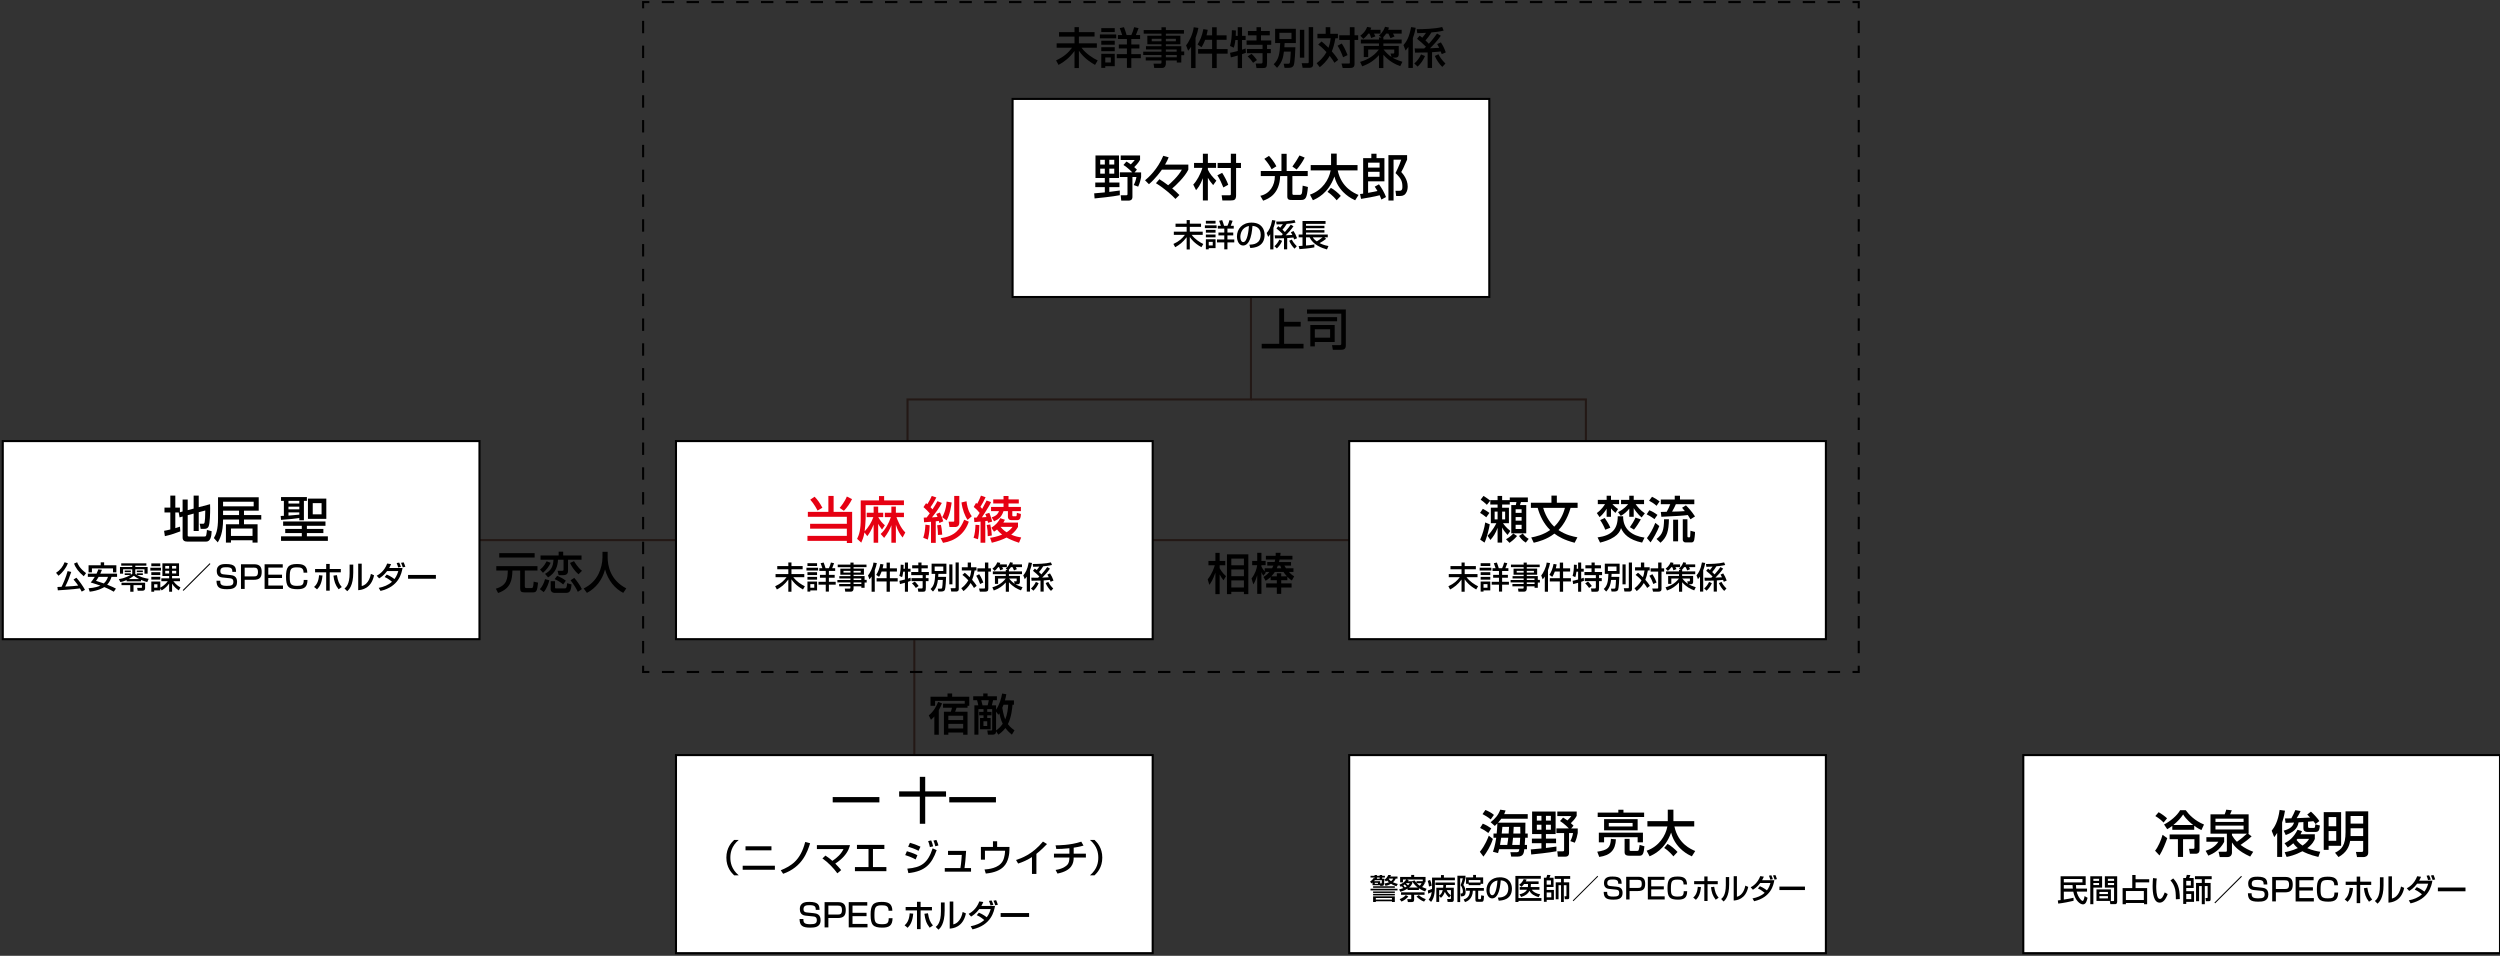<?xml version="1.0" encoding="utf-8"?>
<!-- Generator: Adobe Illustrator 15.0.0, SVG Export Plug-In . SVG Version: 6.00 Build 0)  -->
<!DOCTYPE svg PUBLIC "-//W3C//DTD SVG 1.1//EN" "http://www.w3.org/Graphics/SVG/1.1/DTD/svg11.dtd">
<svg version="1.1" id="レイヤー_1" xmlns="http://www.w3.org/2000/svg" xmlns:xlink="http://www.w3.org/1999/xlink" x="0px"
	 y="0px" width="600.512px" height="229.583px" viewBox="0 0 600.512 229.583" enable-background="new 0 0 600.512 229.583"
	 xml:space="preserve">
<rect x="0" y="0" width="600.512" height="229.583" fill="#333333" stroke="none"/>
<line fill="none" stroke="#231815" stroke-width="0.5" stroke-miterlimit="10" x1="276.879" y1="129.741" x2="324.082" y2="129.741"/>
<line fill="none" stroke="#231815" stroke-width="0.5" stroke-miterlimit="10" x1="115.17" y1="129.741" x2="162.373" y2="129.741"/>
<line fill="none" stroke="#231815" stroke-width="0.5" stroke-miterlimit="10" x1="219.626" y1="153.767" x2="219.626" y2="181.375"/>
<polyline fill="none" stroke="#231815" stroke-width="0.5" stroke-miterlimit="10" points="380.936,105.95 380.936,95.951 
	300.626,95.951 "/>
<polyline fill="none" stroke="#231815" stroke-width="0.5" stroke-miterlimit="10" points="300.48,71.342 300.48,95.95 
	217.991,95.95 217.991,106.048 "/>
<rect x="162.373" y="181.375" fill="#FFFFFF" stroke="#000000" stroke-width="0.5" stroke-miterlimit="10" width="114.506" height="47.58"/>
<rect x="486.006" y="181.375" fill="#FFFFFF" stroke="#000000" stroke-width="0.5" stroke-miterlimit="10" width="114.506" height="47.58"/>
<rect x="324.082" y="181.375" fill="#FFFFFF" stroke="#000000" stroke-width="0.5" stroke-miterlimit="10" width="114.506" height="47.58"/>
<rect x="324.082" y="105.95" fill="#FFFFFF" stroke="#000000" stroke-width="0.5" stroke-miterlimit="10" width="114.506" height="47.582"/>
<rect x="162.373" y="105.95" fill="#FFFFFF" stroke="#000000" stroke-width="0.5" stroke-miterlimit="10" width="114.506" height="47.582"/>
<rect x="0.664" y="105.95" fill="#FFFFFF" stroke="#000000" stroke-width="0.5" stroke-miterlimit="10" width="114.506" height="47.582"/>
<rect x="243.228" y="23.761" fill="#FFFFFF" stroke="#000000" stroke-width="0.5" stroke-miterlimit="10" width="114.506" height="47.581"/>
<g>
	<g>
		<polyline fill="none" stroke="#000000" stroke-width="0.5" stroke-miterlimit="10" points="446.48,159.915 446.48,161.415 
			444.98,161.415 		"/>
		
			<line fill="none" stroke="#000000" stroke-width="0.5" stroke-miterlimit="10" stroke-dasharray="2.979,2.979" x1="442.001" y1="161.415" x2="157.47" y2="161.415"/>
		<polyline fill="none" stroke="#000000" stroke-width="0.5" stroke-miterlimit="10" points="155.98,161.415 154.48,161.415 
			154.48,159.915 		"/>
		
			<line fill="none" stroke="#000000" stroke-width="0.5" stroke-miterlimit="10" stroke-dasharray="2.979,2.979" x1="154.48" y1="156.934" x2="154.48" y2="3.49"/>
		<polyline fill="none" stroke="#000000" stroke-width="0.5" stroke-miterlimit="10" points="154.48,2 154.48,0.5 155.98,0.5 		"/>
		
			<line fill="none" stroke="#000000" stroke-width="0.5" stroke-miterlimit="10" stroke-dasharray="2.979,2.979" x1="158.96" y1="0.5" x2="443.491" y2="0.5"/>
		<polyline fill="none" stroke="#000000" stroke-width="0.5" stroke-miterlimit="10" points="444.98,0.5 446.48,0.5 446.48,2 		"/>
		
			<line fill="none" stroke="#000000" stroke-width="0.5" stroke-miterlimit="10" stroke-dasharray="2.979,2.979" x1="446.48" y1="4.979" x2="446.48" y2="158.424"/>
	</g>
</g>
<g>
	<path fill="#E60012" d="M198.98,119.122h1.259v3.838h4.449v7.473h-1.271v-0.516h-9.463v-1.199h9.463v-1.729h-8.827v-1.175h8.827
		v-1.681h-9.367v-1.174h4.93V119.122z M195.67,119.313c0.756,0.779,1.188,1.402,1.871,2.65l-1.164,0.684
		c-0.096-0.203-0.839-1.654-1.751-2.626L195.67,119.313z M204.665,119.889c-0.492,1.008-1.151,1.979-1.955,2.807L201.69,122
		c0.276-0.336,1.187-1.402,1.727-2.733L204.665,119.889z"/>
	<path fill="#E60012" d="M207.646,127.889c-0.18,1.15-0.528,1.932-0.768,2.459l-0.995-0.911c0.503-1.056,0.863-2.147,0.863-4.821
		v-4.426h4.39v-1.031h1.235v1.031h4.761v1.15h-9.199v3.25c0,0.589-0.18,2.64-0.24,3.035c0.828-0.853,1.667-2.16,2.087-3.406h-1.595
		v-1.057h1.667v-1.475h1.091v1.475h1.211v1.057h-1.188c0.444,0.814,0.899,1.344,1.583,1.967l-0.684,1.02
		c-0.576-0.73-0.863-1.271-0.923-1.379v4.545h-1.091v-4.365c-0.588,1.439-1.032,2.123-1.523,2.783L207.646,127.889z M211.544,128.26
		c1.175-1.092,1.931-2.529,2.447-4.041h-1.451v-1.057h1.571v-1.475h1.08v1.475h1.943v1.057h-1.799
		c0.228,0.646,0.971,2.591,2.123,3.683l-0.647,1.211c-0.588-0.731-1.151-1.56-1.619-3.059v4.317h-1.08v-4.209
		c-0.324,0.91-0.852,1.93-1.739,3.045L211.544,128.26z"/>
	<path fill="#E60012" d="M223.318,126.174c-0.06,1.883-0.312,2.879-0.456,3.441l-1.092-0.443c0.3-0.937,0.444-1.668,0.516-3.154
		L223.318,126.174z M221.891,124.327c0.168,0,0.576-0.013,0.696-0.013c0.168-0.216,0.384-0.491,0.744-1.007
		c-0.528-0.6-0.732-0.805-1.511-1.499l0.624-0.937c0.072,0.061,0.24,0.18,0.312,0.24c0.587-0.973,0.719-1.188,1.055-1.979
		l1.104,0.359c-0.588,1.199-1.248,2.123-1.403,2.338c0.276,0.276,0.372,0.396,0.479,0.517c0.648-0.972,0.984-1.595,1.188-1.968
		l1.056,0.433c-0.852,1.513-1.355,2.171-2.375,3.467c0.336-0.024,0.768-0.049,1.343-0.097c-0.084-0.203-0.144-0.348-0.312-0.721
		l0.887-0.348c0.552,1.309,0.6,1.403,0.804,2.111l-0.959,0.396c-0.036-0.121-0.096-0.385-0.12-0.492
		c-0.167,0.023-0.372,0.061-0.731,0.097v5.169h-1.139v-5.063c-1.14,0.098-1.259,0.098-1.667,0.121L221.891,124.327z
		 M226.017,126.066c0.132,0.587,0.228,1.14,0.312,2.362l-1.031,0.072c0-1.104-0.144-2.063-0.192-2.328L226.017,126.066z
		 M232.709,125.311c-0.935,2.794-3.166,4.617-6.188,5.085l-0.576-1.14c3.418-0.385,4.762-2.219,5.661-4.414L232.709,125.311z
		 M228.595,120.706c-0.108,0.852-0.419,2.901-1.211,4.293l-1.056-0.769c0.276-0.503,0.899-1.644,1.056-3.754L228.595,120.706z
		 M229.207,119.133h1.224v6.416c0,1.009-0.828,1.045-0.972,1.045h-1.391l-0.204-1.283h1.091c0.18,0,0.252-0.012,0.252-0.204V119.133
		z M232.421,124.879c-0.636-0.889-1.271-2.555-1.463-4.187l1.2-0.288c0.264,2.206,0.959,3.166,1.271,3.598L232.421,124.879z"/>
	<path fill="#E60012" d="M235.247,126.125c-0.048,1.848-0.192,2.734-0.336,3.406l-1.056-0.348c0.288-0.768,0.444-2.063,0.456-3.131
		L235.247,126.125z M235.534,125.286c-0.923,0.096-1.211,0.121-1.487,0.133l-0.096-1.08c0.048,0,0.576-0.023,0.66-0.023l0.708-1.115
		c-0.444-0.563-0.852-0.959-1.427-1.427l0.563-0.983c0.156,0.145,0.192,0.181,0.264,0.24c0.06-0.107,0.552-1.02,0.912-1.979
		l1.115,0.384c-0.36,0.804-0.78,1.571-1.248,2.313c0.084,0.097,0.168,0.168,0.432,0.48c0.419-0.756,0.731-1.355,1.055-2.004
		l1.067,0.372c-0.204,0.479-0.372,0.769-0.492,0.972c-0.708,1.211-1.415,2.268-1.703,2.698c0.252-0.013,0.504-0.022,1.092-0.071
		c-0.108-0.287-0.168-0.443-0.276-0.708l0.971-0.3c0.384,0.936,0.624,1.871,0.684,2.1l-0.995,0.299
		c-0.06-0.238-0.084-0.348-0.12-0.49c-0.18,0.023-0.3,0.035-0.54,0.07v5.205h-1.14L235.534,125.286L235.534,125.286z
		 M237.873,125.982c0.204,0.875,0.324,1.751,0.372,2.638l-0.983,0.182c0-1.104-0.048-1.668-0.24-2.699L237.873,125.982z
		 M244.529,125.538v1.021c-0.276,0.468-0.671,1.114-1.631,1.871c1.008,0.442,1.811,0.575,2.399,0.672l-0.528,1.271
		c-1.631-0.526-2.458-0.959-2.986-1.259c-0.995,0.517-2.051,0.888-3.55,1.259l-0.408-1.187c0.635-0.097,1.619-0.252,2.89-0.769
		c-0.695-0.539-1.055-1.008-1.223-1.224c-0.324,0.274-0.516,0.384-0.732,0.517l-0.635-0.937c1.091-0.707,1.667-1.366,2.146-2.303
		l1.116,0.384c-0.108,0.216-0.168,0.348-0.384,0.684H244.529z M241.051,119.146h1.199v0.804h2.471v0.983h-2.471v0.84h2.975v1.007
		h-2.063v1.02c0,0.098,0.024,0.205,0.18,0.205h0.696c0.108,0,0.156-0.121,0.168-0.217c0.012-0.119,0.048-0.479,0.048-0.6
		l0.972,0.264c-0.012,0.672-0.108,1.487-0.852,1.487h-1.416c-0.828,0-0.852-0.672-0.852-0.792v-1.367h-1.055
		c-0.468,1.344-1.08,1.92-2.267,2.447l-0.576-0.96c1.283-0.384,1.595-1.056,1.751-1.487h-1.907v-1.007h2.999v-0.84h-2.471v-0.983
		h2.471V119.146z M240.332,126.558c0.636,0.778,1.211,1.14,1.475,1.295c0.804-0.503,1.14-0.946,1.403-1.295H240.332z"/>
</g>
<g>
	<path d="M186.704,135.971h2.655v-0.857h0.754v0.857h2.685v0.762h-2.685v1.156h3.08v0.76h-2.633
		c0.798,1.061,1.969,1.791,2.774,2.178l-0.454,0.771c-1.724-0.972-2.433-1.947-2.768-2.433v2.978h-0.754v-2.933
		c-0.88,1.187-1.775,1.865-2.745,2.388l-0.417-0.775c1.402-0.644,2.155-1.381,2.737-2.172h-2.641v-0.76h3.065v-1.156h-2.655v-0.763
		H186.704z"/>
	<path d="M193.712,136.374h2.805v0.664h-2.805V136.374z M193.951,135.286h2.313v0.67h-2.313V135.286z M193.951,137.45h2.313v0.678
		h-2.313V137.45z M193.951,138.56h2.313v0.679h-2.313V138.56z M193.951,139.693h2.313v2.118h-1.626v0.291h-0.687V139.693z
		 M194.638,140.313v0.865h0.954v-0.865H194.638z M200.493,138.775h-1.388v0.97h1.633v0.702h-1.633v1.655h-0.754v-1.655h-1.745
		v-0.702h1.745v-0.97h-1.395v-0.687h1.395v-0.939h-1.544v-0.671h0.731c-0.038-0.164-0.336-0.955-0.418-1.192l0.724-0.164
		c0.134,0.364,0.388,1.043,0.455,1.356h0.806c0.163-0.328,0.402-0.97,0.484-1.356l0.761,0.164c-0.134,0.387-0.276,0.746-0.462,1.192
		h0.724v0.671h-1.507v0.939h1.388V138.775L200.493,138.775z"/>
	<path d="M208.135,136.232h-3.104v0.356h2.491v1.463h-2.491v0.328h2.648v0.91h0.5v0.633h-0.5v1.27h-0.776v-0.357h-1.872v0.545
		c0,0.254-0.104,0.738-0.648,0.738h-1.35l-0.112-0.738h1.126c0.217,0,0.231-0.074,0.231-0.231v-0.313h-2.7v-0.551h2.7v-0.389h-3.133
		v-0.574h3.133v-0.373h-2.663v-0.566h2.663v-0.328h-2.424v-1.463h2.424v-0.356h-3.051v-0.618h3.051v-0.478h0.753v0.478h3.104
		V136.232L208.135,136.232z M202.607,137.12v0.418h1.671v-0.418H202.607z M205.031,137.12v0.418h1.716v-0.418H205.031z
		 M205.031,138.948v0.372h1.851v-0.372H205.031z M205.031,139.895v0.389h1.872v-0.389H205.031z"/>
	<path d="M209.362,138.485c-0.217,0.335-0.358,0.508-0.508,0.678l-0.357-0.925c0.432-0.491,1.186-1.887,1.313-3.103l0.806,0.111
		c-0.097,0.508-0.217,0.998-0.492,1.723v5.171h-0.761L209.362,138.485L209.362,138.485z M211.771,137.284
		c-0.246,0.672-0.448,1-0.619,1.275l-0.687-0.471c0.41-0.655,0.769-1.401,1-2.633l0.745,0.119c-0.044,0.238-0.074,0.439-0.201,0.939
		h0.955v-1.379h0.79v1.379h1.693v0.77h-1.693v1.596h1.872v0.789h-1.872v2.472h-0.79v-2.472h-2.401v-0.789h2.401v-1.596H211.771
		L211.771,137.284z"/>
	<path d="M216.959,137.323c-0.082,0.76-0.224,1.154-0.275,1.311l-0.649-0.282c0.239-0.851,0.313-1.679,0.321-2.716l0.693,0.053
		c0,0.27,0,0.484-0.029,0.925h0.343v-1.491h0.738v1.491h0.611v0.71h-0.611v1.662c0.187-0.061,0.328-0.104,0.611-0.209l0.053,0.739
		c-0.172,0.065-0.307,0.118-0.664,0.239v2.387h-0.738v-2.156c-0.291,0.082-0.947,0.275-1.187,0.32l-0.134-0.79
		c0.261-0.052,0.626-0.12,1.32-0.313v-1.879H216.959L216.959,137.323z M220.585,135.122h0.768v0.655h1.507v0.746h-1.507v0.88h1.76
		v0.745h-0.723v0.718h0.648v0.723h-0.648v1.545c0,0.939-0.157,1.008-0.873,1.008h-0.932l-0.143-0.784h0.91
		c0.246,0,0.269-0.112,0.269-0.351v-1.418h-2.678v-0.723h2.678v-0.718h-2.737v-0.745h1.701v-0.88h-1.478v-0.746h1.478V135.122
		L220.585,135.122z M219.734,139.702c0.343,0.274,0.857,0.961,0.925,1.059l-0.664,0.47c-0.142-0.192-0.44-0.642-0.933-1.104
		L219.734,139.702z"/>
	<path d="M225.287,139.306c-0.126,1.028-0.313,1.849-1.179,2.789l-0.581-0.618c0.88-0.813,1.037-1.783,1.119-3.625h-0.873v-2.455
		h3.558v2.455h-1.924c-0.022,0.313-0.03,0.461-0.045,0.715h1.895c-0.015,0.553-0.112,2.635-0.275,3.044
		c-0.061,0.157-0.194,0.484-0.873,0.484h-0.717l-0.148-0.7h0.708c0.284,0,0.328-0.066,0.366-0.27
		c0.037-0.172,0.119-1.015,0.142-1.819H225.287z M224.512,136.09v1.074h2.074v-1.074H224.512z M228.025,135.568h0.753v4.788h-0.753
		V135.568z M229.539,135.113h0.761v6.378c0,0.561-0.425,0.604-0.686,0.604h-1.119l-0.157-0.799h1.037
		c0.164,0,0.164-0.104,0.164-0.246V135.113z"/>
	<path d="M231.744,137.575c0.224,0.18,0.626,0.508,1.186,1.082c0.134-0.357,0.276-0.814,0.381-1.634h-2.275v-0.762h1.417v-1.134
		h0.791v1.134h1.305v0.762h-0.433c-0.179,1.044-0.38,1.692-0.611,2.244c0.313,0.364,0.828,0.971,1.089,1.463l-0.642,0.499
		c-0.148-0.253-0.38-0.634-0.813-1.186c-0.545,0.97-1.238,1.565-1.701,1.938l-0.537-0.687c0.321-0.238,1.098-0.82,1.687-1.902
		c-0.694-0.753-1.149-1.096-1.418-1.298L231.744,137.575z M235.204,137.926c0.217,0.313,0.553,0.843,1,1.984l-0.769,0.373
		c-0.224-0.65-0.566-1.396-0.947-1.979L235.204,137.926z M237.397,135.129v1.379h0.627v0.799h-0.627v4.139
		c0,0.575-0.313,0.68-0.888,0.68h-1.141l-0.201-0.762h1.171c0.238,0,0.253-0.029,0.253-0.186v-3.871h-1.813v-0.799h1.813v-1.379
		H237.397L237.397,135.129z"/>
	<path d="M242.026,136.889l-0.44-0.336c0.717-0.553,0.97-1.29,1.037-1.499l0.679,0.127c-0.045,0.164-0.074,0.261-0.127,0.396h2.313
		v0.648h-1.492c0.09,0.143,0.217,0.373,0.269,0.484l-0.693,0.307c-0.074-0.201-0.246-0.582-0.357-0.791h-0.389
		c-0.097,0.148-0.238,0.357-0.537,0.664h0.06v0.357h3.141v0.672h-3.141v0.418h2.641v1.371c0,0.217-0.007,0.635-0.566,0.635h-0.508
		c0.344,0.201,0.783,0.426,1.701,0.717l-0.373,0.753c-0.933-0.343-1.925-0.864-2.895-1.954v2.283h-0.753v-2.225
		c-0.828,0.926-1.693,1.492-2.879,1.924l-0.358-0.76c0.791-0.238,2.179-0.73,3.215-2.117h-1.827v1.289h-0.761v-1.916h2.61v-0.418
		h-3.11v-0.672h3.11v-0.357H242.026L242.026,136.889z M239.767,136.225c-0.373,0.516-0.634,0.725-0.858,0.902l-0.521-0.545
		c0.238-0.179,0.835-0.611,1.178-1.515l0.709,0.136c-0.052,0.147-0.074,0.237-0.134,0.373h1.715v0.647h-1.126
		c0.074,0.118,0.187,0.313,0.253,0.478l-0.737,0.283c-0.067-0.283-0.135-0.462-0.276-0.761L239.767,136.225L239.767,136.225z
		 M243.57,139.641h0.478c0.142,0,0.164-0.061,0.164-0.225v-0.453h-1.827c0.47,0.588,0.947,1.007,1.364,1.274L243.57,139.641z"/>
	<path d="M246.64,138.508c-0.201,0.291-0.328,0.438-0.484,0.617l-0.358-0.924c0.515-0.604,0.985-1.328,1.306-3.097l0.791,0.119
		c-0.067,0.336-0.18,0.97-0.485,1.761v5.124h-0.769L246.64,138.508L246.64,138.508z M249.489,140.075
		c-0.298,0.686-0.716,1.305-1.268,1.813l-0.575-0.537c0.44-0.352,0.911-0.963,1.164-1.561L249.489,140.075z M247.722,138.76
		c0.283,0.016,0.724,0.031,1.626,0.016c0.06-0.061,0.119-0.111,0.313-0.298c-0.396-0.41-0.992-0.925-1.537-1.365l0.448-0.536
		c0.119,0.088,0.201,0.148,0.455,0.35c0.246-0.291,0.521-0.655,0.642-0.834c-0.799,0.052-1.269,0.052-1.507,0.052l-0.09-0.671
		c1.036,0,3.125-0.053,4.363-0.381l0.254,0.619c-0.754,0.201-1.753,0.283-2.104,0.313c-0.269,0.471-0.724,1.059-1.015,1.38
		c0.291,0.261,0.455,0.433,0.574,0.565c0.694-0.752,1.209-1.475,1.41-1.76l0.648,0.381c-0.544,0.783-1.178,1.492-1.856,2.156
		c0.224-0.017,1.327-0.062,1.581-0.082c-0.142-0.291-0.239-0.463-0.351-0.648l0.634-0.285c0.402,0.628,0.552,0.926,0.843,1.717
		l-0.693,0.299c-0.037-0.104-0.053-0.143-0.18-0.463c-0.209,0.029-0.656,0.082-1.484,0.135v2.691h-0.761v-2.654
		c-0.604,0.021-1.2,0.037-2.155,0.037L247.722,138.76z M251.802,139.768c0.194,0.396,0.478,0.88,1.193,1.596l-0.545,0.575
		c-0.521-0.515-0.97-1.155-1.275-1.88L251.802,139.768z"/>
</g>
<g>
	<path d="M356.18,122.217c0.527,0.275,0.959,0.527,1.584,0.982l-0.756,1.055c-0.42-0.383-1.176-0.875-1.488-1.055L356.18,122.217z
		 M357.848,125.946c-0.121,0.779-0.66,3.227-1.26,4.391l-1.044-0.721c0.552-1.162,1.044-2.854,1.212-4.125L357.848,125.946z
		 M356.336,119.122c0.779,0.457,1.475,1.021,1.631,1.141l-0.816,0.994c-0.455-0.455-0.971-0.862-1.485-1.234L356.336,119.122z
		 M362.656,120.598v0.6h-1.836v0.756h1.632v3.729h-1.415c0.132,0.216,0.695,1.021,1.763,1.858l-0.684,0.959
		c-0.647-0.73-0.937-1.078-1.296-1.799v3.635h-1.092v-3.551c-0.49,1.367-1.056,2.158-1.715,2.914l-0.695-1.008
		c1.26-1.271,1.979-2.722,2.111-3.01h-1.32v-3.73h1.619v-0.755h-1.75v-1.067h1.75v-1.008h1.092v1.008h1.836v-0.635h4.342v1.104
		h-1.655c-0.084,0.3-0.12,0.406-0.239,0.72h1.51v6.788h-3.598v-6.788h1.092c0.072-0.239,0.145-0.672,0.156-0.72H362.656z
		 M359.021,122.888v1.87h0.707v-1.87H359.021z M360.82,122.888v1.87h0.721v-1.87H360.82z M364.407,128.752
		c-0.659,0.805-1.439,1.379-1.812,1.644l-0.841-0.862c0.276-0.156,1.009-0.576,1.752-1.38L364.407,128.752z M364.059,122.336v0.863
		h1.439v-0.863H364.059z M364.059,124.195v0.876h1.439v-0.876H364.059z M364.059,126.055v1.007h1.439v-1.007H364.059z
		 M366.494,130.336c-0.889-0.517-1.428-1.319-1.607-1.607l0.899-0.563c0.36,0.516,0.864,0.972,1.415,1.271L366.494,130.336z"/>
	<path d="M367.725,121.988v-1.235h4.94v-1.703h1.296v1.703h4.988v1.235h-1.69c-0.768,2.831-2.159,4.569-2.903,5.337
		c1.729,1.188,3.539,1.561,4.547,1.739l-0.672,1.308c-2.506-0.646-3.875-1.463-4.856-2.195c-1.823,1.416-3.838,1.933-4.965,2.195
		l-0.601-1.271c1.15-0.216,2.854-0.601,4.545-1.787c-1.57-1.522-2.506-3.515-2.998-5.325L367.725,121.988L367.725,121.988z
		 M370.674,121.988c0.732,2.507,2.075,3.982,2.65,4.521c1.355-1.282,2.172-2.913,2.578-4.521H370.674z"/>
	<path d="M383.564,123.236c1.174-0.84,1.773-1.823,1.967-2.136h-1.729v-1.031h2.123v-0.994h1.045v0.994h1.941v1.031h-1.596
		c0.229,0.252,0.685,0.708,1.355,1.176l-0.637,0.924c-0.455-0.371-0.827-0.791-1.066-1.08v2.016h-1.044v-1.942
		c-0.3,0.492-0.827,1.295-1.69,2.027L383.564,123.236z M394.441,130.336c-3.189-0.672-4.474-2.1-5.062-3.49
		c-0.229,0.72-0.791,2.459-5.037,3.49l-0.6-1.248c3.479-0.467,4.856-2.026,4.846-5.072h1.295c-0.036,3.105,2.123,4.689,5.134,5.121
		L394.441,130.336z M385.471,124.422c1.008,1.5,1.199,1.992,1.332,2.34l-1.212,0.479c-0.3-0.791-0.778-1.679-1.224-2.314
		L385.471,124.422z M388.661,123.008c1.45-0.695,2.219-1.655,2.411-1.907h-1.691v-1.031h1.979v-0.995h1.068v0.995h2.482v1.031
		h-2.016c0.336,0.491,1.043,1.428,2.207,2.207l-0.779,0.983c-1.115-0.937-1.823-2.11-1.895-2.23v2.074h-1.068v-1.954
		c-0.563,0.707-1.248,1.307-2.039,1.739L388.661,123.008z M394.143,124.758c-0.371,0.66-1.115,1.824-1.654,2.459l-0.983-0.588
		c0.42-0.563,1.009-1.498,1.345-2.303L394.143,124.758z"/>
	<path d="M396.176,122.564c0.721,0.274,1.415,0.707,1.955,1.115l-0.732,1.03c-0.694-0.574-1.643-1.056-1.857-1.162L396.176,122.564z
		 M398.574,126.366c-0.527,1.416-1.451,2.998-2.1,3.922l-0.875-1.031c0.721-0.946,1.438-2.182,2.016-3.67L398.574,126.366z
		 M396.823,119.327c0.588,0.274,1.271,0.684,1.823,1.104l-0.732,1.066c-0.623-0.552-1.043-0.814-1.799-1.224L396.823,119.327z
		 M400.889,124.735c-0.072,2.807-0.42,4.232-2.025,5.637l-0.961-0.912c1.464-1.09,1.775-2.146,1.813-4.725H400.889z
		 M406.059,124.735c-0.156-0.275-0.24-0.42-0.637-1.02c-1.51,0.18-1.979,0.203-6.355,0.42l-0.133-1.164
		c0.252,0,1.068-0.023,1.416-0.035c0.42-0.792,0.601-1.116,0.853-1.823h-2.269v-1.128h3.348v-0.91h1.259v0.91h3.442v1.128h-4.438
		c-0.168,0.396-0.373,0.863-0.9,1.787c1.283-0.024,1.979-0.048,3.07-0.132c-0.275-0.359-0.432-0.527-0.672-0.792l0.924-0.588
		c0.359,0.348,1.248,1.224,2.184,2.663L406.059,124.735z M403.084,124.831v5.205h-1.188v-5.205H403.084z M405.326,124.735v4.041
		c0,0.072,0,0.288,0.18,0.288h0.276c0.168,0,0.192-0.06,0.216-0.274c0.012-0.084,0.049-0.66,0.061-1.309l1.092,0.301
		c0,0.73-0.155,1.774-0.205,1.967c-0.144,0.539-0.516,0.539-0.684,0.539h-1.367c-0.49,0-0.684-0.371-0.684-0.623v-4.93H405.326z"/>
</g>
<g>
	<path d="M348.414,135.972h2.656v-0.856h0.754v0.856h2.684v0.761h-2.684v1.156h3.08v0.761h-2.635c0.799,1.06,1.971,1.79,2.774,2.179
		l-0.455,0.769c-1.723-0.972-2.432-1.947-2.766-2.433v2.978h-0.755v-2.933c-0.881,1.187-1.774,1.865-2.743,2.388l-0.418-0.775
		c1.399-0.643,2.153-1.38,2.735-2.171h-2.641v-0.761h3.066v-1.156h-2.656v-0.762H348.414z"/>
	<path d="M355.422,136.374h2.805v0.664h-2.805V136.374z M355.66,135.286h2.313v0.672h-2.313V135.286z M355.66,137.45h2.313v0.678
		h-2.313V137.45z M355.66,138.561h2.313v0.678h-2.313V138.561z M355.66,139.693h2.313v2.119h-1.625v0.291h-0.688V139.693z
		 M356.348,140.313v0.865h0.955v-0.865H356.348z M362.203,138.776h-1.389v0.969h1.635v0.702h-1.635v1.656h-0.754v-1.656h-1.744
		v-0.702h1.744v-0.969h-1.396v-0.688h1.396v-0.938h-1.543v-0.672h0.729c-0.037-0.164-0.334-0.955-0.416-1.192l0.724-0.164
		c0.135,0.364,0.387,1.045,0.454,1.356h0.806c0.164-0.328,0.403-0.97,0.485-1.356l0.761,0.164c-0.136,0.389-0.275,0.746-0.463,1.192
		h0.725v0.672h-1.508v0.938h1.389V138.776z"/>
	<path d="M369.844,136.232h-3.104v0.356h2.492v1.463h-2.492v0.328h2.648v0.91h0.5v0.633h-0.5v1.27h-0.775v-0.357h-1.873v0.545
		c0,0.254-0.104,0.738-0.648,0.738h-1.35l-0.111-0.738h1.125c0.217,0,0.232-0.074,0.232-0.23v-0.313h-2.699v-0.553h2.699v-0.389
		h-3.133v-0.574h3.133v-0.373h-2.664v-0.566h2.664v-0.327h-2.424v-1.464h2.424v-0.356h-3.051v-0.618h3.051v-0.478h0.752v0.478h3.104
		V136.232L369.844,136.232z M364.316,137.12v0.42h1.672v-0.42H364.316z M366.74,137.12v0.42h1.717v-0.42H366.74z M366.74,138.948
		v0.372h1.85v-0.372H366.74z M366.74,139.895v0.389h1.873v-0.389H366.74z"/>
	<path d="M371.07,138.485c-0.215,0.335-0.357,0.508-0.506,0.68l-0.359-0.927c0.434-0.491,1.188-1.887,1.314-3.103l0.805,0.111
		c-0.098,0.508-0.217,1-0.492,1.724v5.17h-0.762V138.485L371.07,138.485z M373.48,137.286c-0.246,0.67-0.447,0.998-0.619,1.274
		l-0.687-0.472c0.41-0.655,0.769-1.401,0.998-2.633l0.746,0.119c-0.043,0.238-0.073,0.44-0.201,0.94h0.955v-1.38h0.791v1.38h1.69
		v0.769h-1.69v1.596h1.871v0.789h-1.871v2.472h-0.791v-2.472h-2.401v-0.789h2.401v-1.596h-1.192V137.286z"/>
	<path d="M378.668,137.323c-0.082,0.76-0.223,1.155-0.275,1.313l-0.649-0.283c0.239-0.852,0.313-1.68,0.321-2.717l0.693,0.053
		c0,0.27,0,0.486-0.029,0.926h0.342v-1.492h0.738v1.492h0.611v0.709h-0.611v1.662c0.188-0.061,0.328-0.104,0.611-0.208l0.053,0.739
		c-0.172,0.066-0.305,0.117-0.664,0.238v2.387h-0.738v-2.156c-0.288,0.082-0.946,0.275-1.186,0.32l-0.135-0.789
		c0.262-0.053,0.627-0.121,1.32-0.314v-1.879H378.668L378.668,137.323z M382.293,135.122h0.768v0.655h1.508v0.746h-1.508v0.881
		h1.763v0.745h-0.726v0.717h0.65v0.723h-0.65v1.545c0,0.939-0.156,1.008-0.873,1.008h-0.932l-0.143-0.784h0.91
		c0.248,0,0.27-0.11,0.27-0.351v-1.418h-2.678v-0.723h2.678v-0.717h-2.738v-0.745h1.701v-0.881h-1.477v-0.746h1.477V135.122
		L382.293,135.122z M381.443,139.702c0.342,0.274,0.856,0.961,0.924,1.059l-0.664,0.47c-0.141-0.192-0.439-0.642-0.932-1.104
		L381.443,139.702z"/>
	<path d="M386.996,139.306c-0.127,1.03-0.313,1.849-1.178,2.79l-0.582-0.619c0.879-0.813,1.035-1.783,1.117-3.625h-0.871v-2.455
		h3.557v2.455h-1.924c-0.021,0.313-0.029,0.462-0.045,0.716h1.895c-0.014,0.552-0.111,2.634-0.275,3.043
		c-0.061,0.157-0.194,0.485-0.873,0.485h-0.715l-0.149-0.701h0.709c0.282,0,0.328-0.066,0.364-0.27
		c0.037-0.172,0.119-1.015,0.144-1.819H386.996L386.996,139.306z M386.221,136.092v1.072h2.072v-1.072H386.221z M389.732,135.569
		h0.754v4.788h-0.754V135.569z M391.248,135.116h0.76v6.375c0,0.561-0.426,0.604-0.686,0.604h-1.119l-0.156-0.8h1.037
		c0.164,0,0.164-0.104,0.164-0.244V135.116z"/>
	<path d="M393.453,137.575c0.223,0.18,0.625,0.508,1.186,1.082c0.133-0.357,0.275-0.814,0.381-1.634h-2.274v-0.761h1.416v-1.135
		h0.791v1.135h1.305v0.761h-0.432c-0.181,1.045-0.382,1.692-0.611,2.244c0.313,0.366,0.826,0.971,1.088,1.463l-0.643,0.499
		c-0.148-0.253-0.38-0.635-0.812-1.186c-0.545,0.97-1.238,1.565-1.701,1.938l-0.537-0.687c0.32-0.238,1.099-0.82,1.687-1.902
		c-0.692-0.753-1.147-1.096-1.418-1.297L393.453,137.575z M396.912,137.926c0.217,0.313,0.553,0.843,1,1.984l-0.77,0.373
		c-0.224-0.65-0.566-1.396-0.947-1.978L396.912,137.926z M399.105,135.129v1.379h0.627v0.799h-0.627v4.139
		c0,0.575-0.313,0.68-0.89,0.68h-1.141l-0.201-0.76h1.172c0.238,0,0.254-0.031,0.254-0.188v-3.871h-1.813v-0.799h1.813v-1.379
		H399.105z"/>
	<path d="M403.734,136.89l-0.439-0.336c0.715-0.552,0.969-1.29,1.035-1.5l0.68,0.127c-0.045,0.164-0.076,0.262-0.127,0.396h2.313
		v0.649h-1.491c0.09,0.142,0.217,0.373,0.271,0.485l-0.695,0.305c-0.074-0.201-0.246-0.582-0.357-0.79h-0.389
		c-0.096,0.147-0.238,0.358-0.537,0.664h0.061v0.356h3.141v0.672h-3.141v0.418h2.641v1.373c0,0.215-0.008,0.633-0.565,0.633h-0.508
		c0.344,0.201,0.782,0.426,1.701,0.717l-0.373,0.754c-0.935-0.344-1.927-0.865-2.896-1.954v2.282h-0.754v-2.223
		c-0.826,0.924-1.691,1.49-2.879,1.924l-0.357-0.762c0.791-0.238,2.179-0.73,3.216-2.117h-1.828v1.289h-0.761v-1.916h2.609v-0.418
		h-3.109v-0.672h3.109v-0.356H403.734L403.734,136.89z M401.475,136.226c-0.373,0.515-0.635,0.724-0.856,0.903l-0.522-0.545
		c0.239-0.181,0.836-0.612,1.18-1.516l0.707,0.135c-0.051,0.149-0.074,0.238-0.133,0.373h1.715v0.648h-1.127
		c0.073,0.119,0.188,0.313,0.254,0.479l-0.738,0.282c-0.066-0.282-0.133-0.463-0.275-0.761L401.475,136.226L401.475,136.226z
		 M405.277,139.641h0.477c0.143,0,0.166-0.059,0.166-0.223v-0.455h-1.828c0.471,0.59,0.947,1.007,1.365,1.274L405.277,139.641z"/>
	<path d="M408.348,138.508c-0.201,0.291-0.328,0.438-0.484,0.619l-0.358-0.926c0.517-0.604,0.983-1.326,1.308-3.097l0.791,0.121
		c-0.068,0.335-0.181,0.969-0.486,1.76v5.123h-0.768v-3.601H408.348z M411.197,140.075c-0.299,0.686-0.717,1.305-1.271,1.813
		l-0.573-0.537c0.44-0.35,0.912-0.962,1.164-1.559L411.197,140.075z M409.43,138.762c0.283,0.015,0.723,0.029,1.625,0.015
		c0.062-0.06,0.119-0.11,0.314-0.298c-0.396-0.41-0.992-0.926-1.537-1.365l0.447-0.537c0.119,0.09,0.201,0.148,0.455,0.352
		c0.246-0.291,0.521-0.657,0.641-0.836c-0.797,0.053-1.268,0.053-1.506,0.053l-0.09-0.672c1.037,0,3.125-0.053,4.363-0.381
		l0.254,0.619c-0.754,0.201-1.754,0.283-2.104,0.313c-0.271,0.472-0.726,1.06-1.015,1.381c0.289,0.261,0.455,0.433,0.574,0.566
		c0.693-0.755,1.209-1.478,1.41-1.761l0.648,0.379c-0.545,0.783-1.18,1.494-1.857,2.156c0.223-0.016,1.328-0.06,1.58-0.08
		c-0.141-0.291-0.238-0.465-0.35-0.649l0.635-0.284c0.402,0.627,0.551,0.926,0.842,1.717l-0.693,0.297
		c-0.037-0.104-0.053-0.141-0.18-0.461c-0.209,0.029-0.654,0.082-1.484,0.135v2.69h-0.76v-2.653
		c-0.604,0.021-1.201,0.037-2.156,0.037L409.43,138.762z M413.508,139.768c0.195,0.396,0.479,0.881,1.195,1.598l-0.545,0.574
		c-0.523-0.516-0.971-1.156-1.275-1.881L413.508,139.768z"/>
</g>
<g>
	<path d="M262.828,46.443c0.432-0.024,0.899-0.061,2.555-0.229v-1.259h-2.291v-1.104h2.291v-1.092h-2.243V37.34h5.648v5.421h-2.327
		v1.092h2.435v1.104h-2.435v1.139c0.276-0.035,2.423-0.323,2.519-0.336v1.128c-1.583,0.336-5.457,0.72-6.057,0.779L262.828,46.443z
		 M264.279,38.384v1.139h1.104v-1.139H264.279z M264.279,40.519v1.199h1.104v-1.199H264.279z M266.461,38.384v1.139h1.188v-1.139
		H266.461z M266.461,40.519v1.199h1.188v-1.199H266.461z M270.575,38.803c0.228,0.12,0.324,0.168,1.043,0.684
		c0.576-0.563,0.815-0.875,0.948-1.055h-3.37V37.34h4.653v1.044c-0.42,0.803-1.14,1.499-1.403,1.751
		c0.384,0.335,0.492,0.443,0.647,0.611l-0.563,0.659h1.571v1.116c-0.096,0.6-0.336,1.547-0.708,2.314l-1.067-0.384
		c0.324-0.624,0.528-1.235,0.648-1.931h-0.959v4.772c0,0.685-0.42,0.9-0.924,0.9h-1.763l-0.132-1.283h1.271
		c0.12,0,0.36,0,0.36-0.252v-4.138h-1.847v-1.116h2.999c-0.12-0.132-1.188-1.211-2.123-1.774L270.575,38.803z"/>
	<path d="M282.348,47.786c-0.732-0.792-2.507-2.446-4.689-3.778l0.839-0.959c0.72,0.443,1.415,0.936,2.099,1.451
		c0.504-0.408,2.459-2.171,3.287-3.742h-4.797c-0.264,0.396-1.619,2.231-3.106,3.49l-0.936-0.936
		c0.755-0.611,2.999-2.591,4.377-5.889l1.295,0.372c-0.18,0.443-0.42,0.995-0.863,1.751h5.589v1.199
		c-0.804,1.691-3.022,3.826-3.874,4.521c0.636,0.516,1.151,0.995,1.727,1.583L282.348,47.786z"/>
	<path d="M286.624,44.332c0.804-0.779,1.763-2.53,2.195-4.006h-2.003v-1.188h2.123v-2.206h1.199v2.206h1.967v1.188h-1.967v0.432
		c0.456,0.983,1.127,1.775,2.039,2.639l-0.768,1.067c-0.636-0.743-0.912-1.14-1.271-1.751v5.433h-1.199v-5.337
		c-0.672,1.775-1.259,2.435-1.643,2.867L286.624,44.332z M293.568,41.514c0.42,0.636,1.175,2.003,1.463,2.866l-1.176,0.647
		c-0.503-1.223-0.792-1.883-1.439-2.926L293.568,41.514z M295.655,36.933h1.259v2.206h1.175v1.212h-1.175v6.548
		c0,1.104-0.444,1.247-1.259,1.247h-2.039l-0.168-1.247h1.931c0.108,0,0.276,0,0.276-0.264v-6.284h-3.178v-1.212h3.178V36.933z"/>
	<path d="M302.848,41.07h4.965v-4.126h1.248v4.126h5.062v1.223h-3.683v4.186c0,0.145,0.023,0.336,0.324,0.336h1.428
		c0.238,0,0.371-0.096,0.443-0.216c0.145-0.216,0.168-0.623,0.275-2.003l1.26,0.324c-0.24,2.71-0.564,3.118-1.703,3.118h-2.027
		c-0.72,0-1.223,0-1.223-0.84v-4.905h-1.716c-0.144,4.258-2.687,5.434-4.09,5.913l-0.671-1.176c2.254-0.468,3.502-2.471,3.49-4.737
		h-3.383V41.07L302.848,41.07z M305.438,40.65c-0.228-0.576-1.127-1.859-1.738-2.495l1.115-0.72
		c0.442,0.444,1.438,1.764,1.774,2.519L305.438,40.65z M310.439,40.003c0.73-1.032,1.092-1.571,1.703-2.663l1.246,0.516
		c-0.406,0.888-1.354,2.243-1.931,2.866L310.439,40.003z"/>
	<path d="M314.656,46.755c2.949-1.02,4.568-3.586,4.977-5.829h-4.797v-1.283h4.893v-2.746h1.355v2.746h5.002v1.283h-4.762
		c0.875,4.162,3.994,5.481,5.001,5.901l-0.815,1.283c-0.504-0.24-1.283-0.6-2.229-1.392c-0.708-0.588-2.185-2.015-2.746-4.317
		c-1.478,4.102-4.224,5.277-5.17,5.696L314.656,46.755z M319.682,45.124c0.719,0.348,1.858,1.331,2.387,1.931l-0.995,1.056
		c-0.156-0.192-1.031-1.283-2.207-2.016L319.682,45.124z"/>
	<path d="M331.824,47.93c-0.096-0.264-0.203-0.552-0.42-1.031c-1.139,0.313-3.357,0.708-4.473,0.876l-0.24-1.176
		c0.217-0.023,0.348-0.036,0.744-0.084v-8.527h1.967V36.92h1.246v1.067h1.896v5.565h-3.922v2.771
		c0.84-0.156,1.932-0.348,2.254-0.444c-0.348-0.587-0.467-0.768-0.659-1.043l1.021-0.563c0.707,0.983,1.234,1.883,1.689,3.058
		L331.824,47.93z M328.623,39.067v1.199h2.758v-1.199H328.623z M328.623,41.262v1.211h2.758v-1.211H328.623z M333.504,37.256h4.486
		v1.092c-0.852,2.015-1.188,2.603-1.404,2.974c0.359,0.396,1.547,1.703,1.547,3.467c0,0.491-0.084,1.175-0.503,1.715
		c-0.42,0.552-0.937,0.575-1.583,0.575h-0.684l-0.156-1.247h0.779c0.443,0,0.875,0,0.875-0.911c0-1.212-0.18-1.967-1.654-3.347
		c0.107-0.228,0.936-1.835,1.379-3.226h-1.847v9.822h-1.235V37.256L333.504,37.256z"/>
</g>
<g>
	<path d="M282.371,53.728h2.669v-0.862h0.758v0.862h2.699v0.765h-2.699v1.162h3.097v0.765h-2.647
		c0.803,1.065,1.979,1.799,2.79,2.189l-0.458,0.772c-1.732-0.975-2.445-1.957-2.782-2.444v2.992h-0.758v-2.948
		c-0.885,1.193-1.784,1.875-2.759,2.4l-0.42-0.78c1.41-0.645,2.167-1.387,2.752-2.182h-2.654v-0.765h3.082v-1.162h-2.669
		L282.371,53.728L282.371,53.728z"/>
	<path d="M289.416,54.133h2.819V54.8h-2.819V54.133z M289.656,53.038h2.325v0.675h-2.325V53.038z M289.656,55.213h2.325v0.682
		h-2.325V55.213z M289.656,56.33h2.325v0.682h-2.325V56.33z M289.656,57.469h2.325v2.13h-1.635v0.292h-0.69V57.469z M290.346,58.092
		v0.869h0.96v-0.869H290.346z M296.232,56.547h-1.395v0.975h1.642v0.705h-1.642v1.664h-0.757v-1.664h-1.754v-0.705h1.754v-0.975
		h-1.402v-0.69h1.402v-0.945h-1.552v-0.675h0.735c-0.038-0.165-0.337-0.959-0.42-1.2l0.728-0.165c0.135,0.368,0.39,1.05,0.458,1.365
		h0.81c0.165-0.33,0.405-0.974,0.487-1.365l0.765,0.165c-0.135,0.39-0.278,0.75-0.465,1.2h0.728v0.675h-1.515v0.945h1.395v0.69
		H296.232z"/>
	<path d="M300.105,58.774c0.892-0.038,2.722-0.12,2.722-2.445c0-0.593-0.202-1.957-1.972-2.069
		c-0.121,1.245-0.249,2.587-0.817,3.659c-0.127,0.233-0.57,1.057-1.44,1.057c-0.982,0-1.477-1.124-1.477-2.175
		c0-1.806,1.274-3.329,3.501-3.329c2.489,0,3.142,1.71,3.142,2.94c0,2.977-2.662,3.119-3.441,3.156L300.105,58.774z M297.938,56.915
		c0,0.81,0.315,1.237,0.69,1.237c1.004,0,1.297-2.805,1.372-3.855C298.208,54.612,297.938,56.255,297.938,56.915z"/>
	<path d="M305.109,56.277c-0.201,0.292-0.328,0.442-0.485,0.622l-0.36-0.93c0.519-0.607,0.99-1.335,1.313-3.112l0.795,0.121
		c-0.067,0.338-0.181,0.975-0.488,1.77v5.151h-0.772v-3.622H305.109z M307.977,57.853c-0.301,0.689-0.721,1.312-1.274,1.822
		l-0.578-0.54c0.442-0.352,0.915-0.967,1.17-1.567L307.977,57.853z M306.198,56.532c0.284,0.015,0.728,0.03,1.635,0.015
		c0.062-0.061,0.12-0.112,0.313-0.3c-0.396-0.413-0.996-0.93-1.543-1.373l0.448-0.539c0.12,0.089,0.203,0.149,0.458,0.353
		c0.247-0.293,0.525-0.66,0.646-0.84c-0.805,0.052-1.275,0.052-1.516,0.052l-0.091-0.675c1.042,0,3.144-0.052,4.388-0.382
		l0.254,0.622c-0.756,0.203-1.762,0.286-2.113,0.315c-0.271,0.472-0.729,1.065-1.02,1.387c0.291,0.263,0.457,0.435,0.576,0.569
		c0.697-0.757,1.215-1.484,1.417-1.769l0.651,0.382c-0.547,0.788-1.184,1.5-1.866,2.167c0.226-0.016,1.335-0.06,1.59-0.083
		c-0.144-0.292-0.239-0.465-0.353-0.653l0.637-0.285c0.405,0.63,0.557,0.93,0.848,1.725l-0.697,0.3
		c-0.037-0.105-0.051-0.143-0.18-0.465c-0.209,0.03-0.66,0.083-1.492,0.135v2.707h-0.766v-2.669
		c-0.605,0.022-1.206,0.038-2.166,0.038L306.198,56.532z M310.3,57.545c0.195,0.396,0.479,0.884,1.2,1.604l-0.548,0.578
		c-0.524-0.517-0.976-1.163-1.282-1.89L310.3,57.545z"/>
	<path d="M311.945,59.112c0.061-0.008,0.787-0.06,0.923-0.076v-2.025h-0.923v-0.667h0.923v-3.261h5.534v0.689h-4.694v0.465h4.425
		v0.584h-4.425v0.465h4.425v0.584h-4.425v0.472h5.228v0.667h-0.803l0.411,0.361c-0.485,0.389-1.019,0.72-1.565,1.02
		c0.321,0.172,1.041,0.525,2.121,0.705l-0.359,0.825c-1.191-0.337-3.307-1.072-4.17-2.91h-0.861v1.965
		c0.713-0.06,1.178-0.098,2.003-0.262v0.705c-1.035,0.24-3.127,0.397-3.577,0.428L311.945,59.112z M315.357,57.012
		c0.113,0.21,0.277,0.51,0.944,0.968c0.384-0.218,1.035-0.675,1.388-0.968H315.357z"/>
</g>
<g>
	<path d="M200.021,191.458h11.213v1.283h-11.213V191.458z"/>
	<path d="M215.981,190.09h4.965v-3.49h1.295v3.49h5.002v1.271h-5.002v6.513h-1.295v-6.513h-4.965V190.09z"/>
	<path d="M228.018,191.458h11.213v1.283h-11.213V191.458z"/>
</g>
<g>
	<path d="M177.434,201.761c-1.801,1.532-1.999,3.208-1.999,4.247s0.198,2.716,1.999,4.248h-1.094
		c-0.636-0.602-1.863-1.883-1.863-4.248s1.227-3.646,1.863-4.247H177.434z"/>
	<path d="M186.131,207.952v0.969h-7.734v-0.969H186.131z M185.306,203.284v0.969h-6.228v-0.969H185.306z"/>
	<path d="M187.543,209.045c2.473-1.021,4.74-2.348,5.869-6.793l1.183,0.297c-0.654,2.088-1.864,5.718-6.479,7.34L187.543,209.045z"
		/>
	<path d="M201.133,209.772c-0.852-1.191-2.249-2.662-3.584-3.576l0.735-0.681c0.78,0.521,1.246,0.896,1.658,1.264
		c1.111-0.717,2.097-1.64,2.679-2.832h-6.398v-0.94h7.948c-0.125,0.476-0.394,1.551-1.541,2.787c-0.475,0.521-1.156,1.11-1.99,1.641
		c0.654,0.652,1.112,1.209,1.416,1.566L201.133,209.772z"/>
	<path d="M212.429,202.944v0.985h-2.742v4.346h3.226v0.985h-7.554v-0.985h3.262v-4.346h-2.778v-0.985H212.429z"/>
	<path d="M219.945,206.439c-1.049-0.573-2.133-0.924-2.509-1.041l0.403-0.933c0.135,0.037,1.613,0.457,2.527,0.961L219.945,206.439z
		 M217.946,208.652c3.388-0.278,4.929-1.354,6.076-4.876l0.967,0.432c-1.201,3.359-2.732,5.071-6.792,5.521L217.946,208.652z
		 M220.643,204.359c-0.949-0.476-1.801-0.771-2.5-0.978l0.431-0.94c1.353,0.403,2.025,0.708,2.527,0.94L220.643,204.359z
		 M223.368,203.473c-0.125-0.61-0.242-0.969-0.421-1.441l0.734-0.162c0.225,0.537,0.305,0.771,0.458,1.424L223.368,203.473z
		 M224.676,203.284c-0.206-0.807-0.376-1.174-0.466-1.371l0.726-0.16c0.251,0.52,0.421,1.109,0.483,1.326L224.676,203.284z"/>
	<path d="M232.065,204.377c-0.125,2.063-0.224,2.994-0.385,4.131h1.568v0.878h-6.308v-0.878h3.754
		c0.215-1.164,0.323-3.037,0.332-3.153h-3.307v-0.978H232.065L232.065,204.377z"/>
	<path d="M239.517,202.075v1.36h2.966l-0.018,0.815c-0.009,0.592-0.125,2.742-1.46,3.996c-0.798,0.764-2.035,1.362-4.212,1.588
		l-0.305-0.978c0.842-0.063,3.378-0.251,4.364-2.008c0.52-0.933,0.574-2.294,0.574-2.5h-4.839v2.151h-0.968v-3.066h2.894v-1.359
		H239.517L239.517,202.075z"/>
	<path d="M248.949,209.924h-1.066v-4.059c-1.021,0.68-2.151,1.182-3.316,1.567l-0.51-0.86c1.209-0.396,3.871-1.271,6.47-4.418
		l0.968,0.592c-0.35,0.358-1.3,1.362-2.545,2.356L248.949,209.924L248.949,209.924z"/>
	<path d="M257.905,205.058h2.931v0.933h-2.931c0,1.362-0.385,3.146-3.889,3.846l-0.457-0.871c1.774-0.268,2.545-0.932,2.841-1.262
		c0.287-0.332,0.475-0.853,0.475-1.713h-3.709v-0.933h3.709v-1.308c-1.496,0.144-2.187,0.188-3.136,0.18l-0.188-0.879
		c0.583,0,3.531,0.01,6.174-0.879l0.538,0.94c-0.896,0.287-1.954,0.438-2.357,0.503v1.442H257.905z"/>
	<path d="M261.817,210.256c1.801-1.532,1.999-3.209,1.999-4.248s-0.197-2.715-1.999-4.247h1.094
		c0.636,0.601,1.864,1.882,1.864,4.247s-1.228,3.646-1.864,4.248H261.817z"/>
</g>
<g>
	<path d="M195.951,218.559c0-0.784-0.2-1.131-1.493-1.131c-0.839,0-1.454,0.093-1.454,0.984c0,0.547,0.308,0.715,0.785,0.762
		l1.708,0.178c0.631,0.068,1.616,0.246,1.616,1.67c0,1.725-1.462,1.801-2.493,1.801c-1.97,0-2.531-0.555-2.562-2.078h0.916
		c0,0.869,0.169,1.256,1.662,1.256c1.146,0,1.57-0.209,1.57-0.979c0-0.707-0.4-0.839-0.832-0.885l-1.916-0.2
		c-1.178-0.123-1.332-1.046-1.332-1.585c0-1.716,1.593-1.716,2.278-1.716c2.285,0,2.432,0.86,2.455,1.923H195.951z"/>
	<path d="M201.31,216.697c1.416,0,1.847,0.7,1.847,1.9c0,1.385-0.562,1.916-1.947,1.916h-2.231v2.247h-0.908v-6.063H201.31
		L201.31,216.697z M198.979,217.528v2.154h2.208c0.623,0,1.054-0.094,1.054-1.07c0-0.984-0.408-1.084-1.054-1.084H198.979z"/>
	<path d="M208.323,216.697v0.831h-3.547v1.73h3.37v0.809h-3.37v1.862h3.601v0.831h-4.509v-6.063H208.323L208.323,216.697z"/>
	<path d="M213.436,218.767c-0.008-1.17-0.647-1.308-1.632-1.308c-1.5,0-1.762,0.393-1.762,2.377c0,1.615,0.169,2.162,1.785,2.162
		c1.223,0,1.639-0.177,1.646-1.447h0.923c-0.023,1.74-0.777,2.271-2.455,2.271c-2.231,0-2.816-0.669-2.816-3.078
		c0-2.191,0.454-3.107,2.647-3.107c1.501,0,2.54,0.308,2.578,2.131L213.436,218.767L213.436,218.767z"/>
	<path d="M217.294,222.268c0.416-0.393,1.085-1.038,1.224-2.885l0.847,0.084c-0.192,1.984-0.747,2.777-1.347,3.395L217.294,222.268z
		 M221.134,216.612v1.254h2.724v0.809h-2.724v4.51h-0.87v-4.51h-2.724v-0.809h2.724v-1.254H221.134z M222.896,219.368
		c0.254,1.446,0.493,2.115,1.201,2.924l-0.785,0.547c-0.838-1.102-1.085-1.947-1.262-3.348L222.896,219.368z"/>
	<path d="M226.91,218.752c0,3.23-1.092,4.217-1.478,4.563l-0.669-0.669c0.354-0.285,1.254-0.985,1.254-3.726v-2.14h0.893V218.752z
		 M228.987,222.045c1.77-0.424,2.17-2.586,2.247-2.979l0.785,0.339c-0.708,3.387-3.163,3.594-3.894,3.655v-6.511h0.862V222.045z"/>
	<path d="M235.132,219.221c1.023,0.424,1.8,1.039,1.893,1.107c0.585-0.746,0.831-1.601,0.939-1.963h-2.74
		c-0.815,1.094-1.624,1.594-1.962,1.803l-0.592-0.654c0.562-0.309,1.847-1.063,2.57-2.994l0.954,0.146
		c-0.131,0.301-0.254,0.576-0.469,0.946h3.278c-0.224,1.315-0.893,4.587-5.402,5.632l-0.438-0.754
		c1.193-0.229,2.354-0.669,3.255-1.5c-1.016-0.83-1.523-1.039-1.801-1.162L235.132,219.221z M237.925,217.482
		c-0.069-0.276-0.116-0.446-0.362-1.086l0.624-0.106c0.169,0.33,0.238,0.522,0.423,1.062L237.925,217.482z M239.056,217.459
		c-0.092-0.347-0.269-0.823-0.423-1.107l0.646-0.124c0.169,0.36,0.246,0.577,0.415,1.093L239.056,217.459z"/>
	<path d="M247.194,219.32v0.933h-6.833v-0.933H247.194z"/>
</g>
<g>
	<path d="M43.011,123.092h-0.899v3.777c0.54-0.168,0.768-0.24,1.115-0.359l0.084,1.127c-0.84,0.336-2.327,0.863-3.706,1.15
		l-0.192-1.283c0.384-0.07,0.696-0.119,1.499-0.322v-4.09h-1.403v-1.164h1.403v-2.879h1.2v2.879h1.103v1.115l0.648-0.181v-2.866
		h1.223v2.543l1.427-0.371v-3.119h1.223v2.783l2.723-0.721c0.012,0.324,0.024,0.564,0.024,0.982c0,0.996-0.036,3.646-0.396,4.402
		c-0.18,0.396-0.564,0.539-0.996,0.539h-0.888l-0.228-1.223h0.743c0.432,0,0.552,0,0.588-3.189l-1.571,0.42v4.508h-1.223v-4.186
		l-1.427,0.385v4.894c0,0.228,0.192,0.228,0.336,0.228h3.682c0.252,0,0.36-0.047,0.444-0.348c0.084-0.275,0.156-1.163,0.156-1.234
		l1.139,0.312c-0.036,1.296-0.312,2.495-1.331,2.495h-4.486c-0.636,0-1.163-0.192-1.163-0.973v-5.049l-0.732,0.204l-0.204-1.163
		L43.011,123.092z"/>
	<path d="M62.758,124.795h-4.15v1.139h3.262v4.402h-1.21v-0.564h-5.181v0.564h-1.211v-4.402h3.154v-1.139h-3.838
		c0,3.154-0.756,4.641-1.271,5.492l-0.936-1.043c0.504-0.877,0.996-1.955,0.996-4.75v-5.05h9.774v3.216h-3.538v1.055h4.15
		L62.758,124.795L62.758,124.795z M53.583,120.513v1.114h7.352v-1.114H53.583z M53.583,122.661v1.055h3.838v-1.055H53.583z
		 M55.479,126.954v1.774h5.181v-1.774H55.479z"/>
	<path d="M67.421,123.931c0.108,0,0.647-0.022,0.768-0.022v-3.6h-0.684v-0.911h6.213v0.911h-0.72v4.654h-1.104v-0.528
		c-0.708,0.108-2.458,0.323-4.39,0.444L67.421,123.931z M78.179,125.263v1.03h-4.461v0.756h3.958v0.996h-3.958v0.791h5.037v1.08
		h-11.25v-1.08h4.989v-0.791h-3.981v-0.996h3.981v-0.756h-4.485v-1.03H78.179z M69.292,120.309v0.636h2.603v-0.636H69.292z
		 M69.292,121.7v0.637h2.603V121.7H69.292z M71.894,123.079h-2.603v0.769c0.912-0.071,1.715-0.132,2.603-0.228V123.079z
		 M78.383,119.77v4.857h-4.414v-4.857H78.383z M75.121,120.86v2.688h2.123v-2.688H75.121z"/>
</g>
<g>
	<path d="M16.301,135.295c-0.452,1.205-1.288,2.236-2.237,3.006l-0.603-0.709c0.949-0.596,1.657-1.491,2.056-2.538L16.301,135.295z
		 M19.629,142.11c-0.121-0.227-0.211-0.398-0.429-0.775c-1.491,0.242-5.106,0.453-5.31,0.467l-0.098-0.805
		c0.15,0,0.693-0.031,0.994-0.045c0.286-0.566,1.107-2.344,1.453-3.773l0.874,0.203c-0.437,1.295-0.783,2.214-1.453,3.518
		c1.68-0.091,2.124-0.121,3.125-0.24c-0.203-0.303-0.49-0.717-1.123-1.461l0.686-0.424c0.67,0.717,1.642,2.096,2.063,2.908
		L19.629,142.11z M20.119,138.413c-1.221-1.002-1.988-2.049-2.327-3.043l0.737-0.315c0.173,0.468,0.565,1.432,2.146,2.612
		L20.119,138.413z"/>
	<path d="M24.491,136.875c-0.075,0.197-0.143,0.377-0.399,0.928h4.029v0.761h-1.333c-0.211,0.7-0.527,1.325-1.047,1.875
		c1.106,0.422,1.755,0.761,2.108,0.949l-0.52,0.745c-0.346-0.203-1.017-0.602-2.282-1.114c-0.249,0.157-1.371,0.858-3.494,1.114
		l-0.279-0.828c1.514-0.121,2.334-0.414,2.839-0.633c-0.452-0.166-1.069-0.377-2.327-0.76c0.21-0.242,0.602-0.693,0.986-1.35H21.1
		v-0.761h2.086c0.241-0.497,0.332-0.769,0.422-1.032L24.491,136.875z M21.275,135.776h2.915v-0.707h0.821v0.707h2.937v1.695h-0.806
		v-0.939h-5.061v0.939h-0.806V135.776z M23.693,138.563c-0.316,0.543-0.452,0.723-0.633,0.956c0.655,0.204,1.273,0.407,1.883,0.625
		c0.64-0.586,0.889-1.257,0.994-1.581H23.693z"/>
	<path d="M31.424,138.066c0.083-0.053,0.166-0.099,0.346-0.233v-1.092h-2.199v1.063h-0.753V136.2h2.952v-0.324h-2.651v-0.564h6.04
		v0.564H32.5v0.324h2.96v1.604H34.7v-1.063h-2.2v1.122c0.083,0.052,0.188,0.12,0.354,0.218v-0.367h1.461v0.406h-1.393
		c0.843,0.475,1.627,0.715,2.787,0.918l-0.339,0.783c-0.279-0.074-0.731-0.203-1.491-0.52v0.33h-3.457v-0.285
		c-0.693,0.302-1.145,0.392-1.506,0.475l-0.369-0.73c0.316-0.037,1.386-0.157,2.786-0.971h-1.377v-0.406h1.468V138.066z
		 M29.187,139.979h5.671v1.355c0,0.361-0.279,0.559-0.587,0.559h-1.198l-0.127-0.68h0.934c0.188,0,0.21,0,0.21-0.156v-0.498h-2.018
		v1.574h-0.783v-1.574h-2.102V139.979z M29.956,137.049h1.468v0.377h-1.468V137.049z M33.419,139.09
		c-0.693-0.338-1.04-0.617-1.273-0.799c-0.218,0.174-0.565,0.453-1.205,0.799H33.419z M32.854,137.049h1.461v0.377h-1.461V137.049z"
		/>
	<path d="M36.112,136.379h2.553v0.686h-2.553V136.379z M38.5,141.329v0.487h-1.469v0.324h-0.686v-2.447H38.5v1.468
		c0.647-0.359,1.198-0.752,1.808-1.559h-1.552v-0.678h1.875v-0.559h-1.619v-3.043h3.992v3.043h-1.672v0.559h1.898v0.678h-1.604
		c0.776,1.002,1.409,1.324,1.725,1.49l-0.399,0.724c-0.587-0.392-1.114-0.828-1.619-1.618v1.942H40.63v-1.966
		c-0.677,0.955-1.491,1.461-1.792,1.642L38.5,141.329z M36.345,135.325H38.5v0.686h-2.154L36.345,135.325L36.345,135.325z
		 M36.345,137.45H38.5v0.678h-2.154L36.345,137.45L36.345,137.45z M36.345,138.549H38.5v0.678h-2.154L36.345,138.549L36.345,138.549
		z M37.031,140.349v0.806h0.784v-0.806H37.031z M39.69,135.942v0.633h0.94v-0.633H39.69z M39.69,137.109v0.634h0.94v-0.634H39.69z
		 M41.331,135.942v0.633h0.994v-0.633H41.331z M41.331,137.109v0.634h0.994v-0.634H41.331z"/>
	<path d="M50.546,135.469l-6.477,6.461l-0.181-0.182l6.477-6.461L50.546,135.469z"/>
	<path d="M55.809,137.357c0-0.767-0.195-1.104-1.461-1.104c-0.821,0-1.423,0.09-1.423,0.963c0,0.535,0.301,0.699,0.768,0.746
		l1.672,0.172c0.617,0.068,1.581,0.242,1.581,1.635c0,1.688-1.431,1.764-2.44,1.764c-1.928,0-2.478-0.543-2.508-2.033h0.896
		c0,0.852,0.166,1.228,1.626,1.228c1.123,0,1.536-0.203,1.536-0.957c0-0.69-0.391-0.819-0.813-0.865l-1.875-0.196
		c-1.152-0.119-1.303-1.022-1.303-1.551c0-1.679,1.559-1.679,2.229-1.679c2.237,0,2.38,0.843,2.403,1.881h-0.888V137.357z"/>
	<path d="M61.054,135.536c1.385,0,1.808,0.687,1.808,1.86c0,1.354-0.55,1.875-1.906,1.875h-2.184v2.199h-0.889v-5.935H61.054
		L61.054,135.536z M58.772,136.35v2.107h2.161c0.61,0,1.032-0.09,1.032-1.047c0-0.963-0.399-1.062-1.032-1.062L58.772,136.35
		L58.772,136.35z"/>
	<path d="M67.918,135.536v0.813h-3.472v1.694h3.298v0.791h-3.298v1.822h3.524v0.813h-4.413v-5.936h4.361V135.536z"/>
	<path d="M72.921,137.562c-0.008-1.146-0.633-1.28-1.597-1.28c-1.468,0-1.724,0.385-1.724,2.327c0,1.582,0.166,2.116,1.747,2.116
		c1.197,0,1.604-0.174,1.611-1.416h0.904c-0.023,1.703-0.761,2.223-2.403,2.223c-2.184,0-2.756-0.654-2.756-3.013
		c0-2.146,0.444-3.042,2.59-3.042c1.468,0,2.485,0.3,2.523,2.085H72.921z"/>
	<path d="M75.442,140.988c0.407-0.384,1.062-1.017,1.198-2.823l0.829,0.082c-0.188,1.943-0.73,2.719-1.318,3.321L75.442,140.988z
		 M79.2,135.454v1.228h2.666v0.791H79.2v4.413h-0.85v-4.413h-2.666v-0.791h2.666v-1.228H79.2z M80.925,138.148
		c0.248,1.417,0.482,2.071,1.175,2.862l-0.769,0.535c-0.821-1.078-1.062-1.905-1.235-3.276L80.925,138.148z"/>
	<path d="M84.853,137.547c0,3.162-1.069,4.127-1.446,4.465l-0.655-0.654c0.346-0.277,1.227-0.964,1.227-3.645v-2.096h0.874V137.547z
		 M86.886,140.77c1.732-0.414,2.124-2.529,2.199-2.914l0.768,0.331c-0.692,3.313-3.095,3.519-3.811,3.577v-6.371h0.843v5.377H86.886
		z"/>
	<path d="M92.9,138.006c1.001,0.414,1.762,1.018,1.853,1.084c0.572-0.729,0.813-1.565,0.919-1.92H92.99
		c-0.798,1.07-1.588,1.56-1.92,1.763l-0.58-0.642c0.55-0.301,1.808-1.039,2.516-2.929l0.934,0.144
		c-0.128,0.293-0.249,0.563-0.459,0.927h3.208c-0.219,1.287-0.874,4.487-5.287,5.513l-0.429-0.738
		c1.167-0.226,2.304-0.654,3.186-1.469c-0.995-0.813-1.491-1.018-1.762-1.137L92.9,138.006z M95.634,136.304
		c-0.068-0.271-0.113-0.437-0.354-1.062l0.61-0.105c0.166,0.324,0.233,0.512,0.414,1.039L95.634,136.304z M96.741,136.282
		c-0.09-0.34-0.264-0.806-0.415-1.084l0.633-0.121c0.166,0.354,0.241,0.563,0.407,1.068L96.741,136.282z"/>
	<path d="M104.706,138.104v0.912h-6.688v-0.912H104.706z"/>
</g>
<g>
	<path d="M520.587,201.334c-0.385,1.127-1.115,2.963-1.871,4.149l-1.056-1.14c0.708-0.828,1.476-2.614,1.799-3.814L520.587,201.334z
		 M518.512,195.098c0.731,0.396,1.561,1.02,2.026,1.463l-0.839,1.02c-0.36-0.384-1.021-1.006-1.979-1.559L518.512,195.098z
		 M528.79,199.392c-0.384-0.181-0.936-0.456-1.727-1.044v0.982h-5.267v-0.947c-0.588,0.433-0.888,0.601-1.223,0.793l-0.756-1.129
		c1.45-0.742,3.116-2.098,3.86-3.43h1.345c0.803,1.104,2.17,2.52,4.389,3.441L528.79,199.392z M528.335,200.435v3.741
		c0,0.875-0.732,0.889-0.78,0.889h-1.521l-0.217-1.176h1.066c0.229,0,0.229-0.217,0.229-0.275v-2.027h-2.734v4.246h-1.233v-4.246
		h-1.991v-1.15L528.335,200.435L528.335,200.435z M526.812,198.168c-0.323-0.24-1.668-1.295-2.41-2.53
		c-0.624,0.923-1.247,1.606-2.34,2.53H526.812z"/>
	<path d="M529.983,201.106h4.27v1.127c-1.031,1.955-2.542,2.783-3.801,3.299l-0.648-1.164c0.816-0.25,2.219-0.852,3.06-2.183h-2.879
		L529.983,201.106L529.983,201.106z M540.851,200.891c-0.815,0.768-1.728,1.439-2.662,2.063c1.091,0.815,2.003,1.248,3.046,1.645
		l-0.731,1.15c-3.021-1.379-3.85-2.603-4.378-3.395v2.531c0,0.348-0.252,0.982-1.066,0.982h-1.87l-0.276-1.271h1.655
		c0.229,0,0.336-0.048,0.336-0.3v-4.043h-3.935v-4.652h3.406c0.155-0.372,0.287-0.721,0.383-1.115l1.332,0.155
		c-0.229,0.588-0.348,0.804-0.42,0.96h4.461v4.652h-0.144L540.851,200.891z M532.167,197.437h6.752v-0.792h-6.752V197.437z
		 M532.167,199.247h6.752v-0.936h-6.752V199.247z M536.124,200.254v0.373c0.265,0.442,0.588,0.971,1.199,1.57
		c1.092-0.756,1.69-1.308,2.398-1.943H536.124z"/>
	<path d="M546.987,200.063c-0.217,0.359-0.408,0.611-0.707,1.02l-0.612-1.535c0.708-0.922,1.523-2.182,1.907-5l1.295,0.18
		c-0.084,0.504-0.252,1.512-0.695,2.818v8.3h-1.188V200.063z M548.559,199.523c1.655-0.444,2.194-1.079,2.482-1.942
		c-0.684,0.035-1.727,0.084-2.038,0.084l-0.145-1.067c0.336,0,1.248-0.022,1.534-0.036c0.396-0.707,0.673-1.295,0.959-1.979
		l1.261,0.228c-0.349,0.792-0.805,1.499-0.947,1.715c0.516-0.012,2.59-0.119,3.25-0.144c-0.396-0.432-0.504-0.527-0.707-0.721
		l0.887-0.707c0.721,0.637,1.597,1.596,2.027,2.268l-0.924,0.707c-0.133-0.203-0.203-0.323-0.504-0.684
		c-0.757,0.084-1.115,0.119-1.295,0.131v1.057c0,0.42,0.106,0.432,0.358,0.432h1.092c0.229,0,0.265-0.359,0.313-0.863l1.091,0.289
		c-0.144,1.246-0.3,1.547-1.224,1.547h-1.703c-1.043,0-1.043-0.685-1.043-0.973v-1.402c-0.204,0.013-1.092,0.061-1.151,0.072
		c-0.288,1.631-1.38,2.397-3.083,3.047L548.559,199.523z M556.03,200.398v1.104c-0.145,0.371-0.479,1.224-1.812,2.23
		c1.261,0.551,2.398,0.755,3.118,0.863l-0.456,1.246c-2.183-0.516-3.202-1.043-3.826-1.366c-1.811,0.946-3.13,1.224-3.801,1.366
		l-0.457-1.139c0.612-0.119,1.703-0.324,3.154-0.983c-0.659-0.552-0.971-0.983-1.091-1.163c-0.504,0.456-0.983,0.779-1.331,1.008
		l-0.769-1.008c1.079-0.553,2.195-1.379,3.118-3.238l1.079,0.336c-0.132,0.313-0.203,0.469-0.359,0.743H556.03z M551.856,201.502
		c-0.084,0.107-0.132,0.156-0.216,0.252c0.181,0.252,0.601,0.804,1.438,1.354c1.056-0.694,1.403-1.319,1.56-1.606H551.856z"/>
	<path d="M562.346,195.086v8.082h-2.999v0.973h-1.175v-9.055H562.346z M559.347,196.261v2.219h1.824v-2.219H559.347z
		 M559.347,199.62v2.351h1.824v-2.351H559.347z M567.646,201.995h-3.13c-0.239,1.318-0.791,2.758-2.795,3.873l-0.84-1.043
		c1.596-0.757,2.531-1.787,2.531-4.941v-5.002h5.445v9.943c0,0.91-0.828,1.043-1.08,1.043h-1.607l-0.264-1.234h1.354
		c0.313,0,0.384-0.062,0.384-0.444L567.646,201.995L567.646,201.995z M564.624,196.008v1.824h3.021v-1.824H564.624z
		 M564.624,198.959v1.871h3.021v-1.871H564.624z"/>
</g>
<g>
	<path d="M494.296,216.295c0.156-0.014,0.463-0.06,0.672-0.096v-5.722h6.021v2.121h-2.338c0.008,0.231,0.016,0.493,0.06,0.853h2.606
		v0.723h-2.486c0.306,1.346,1.157,2.227,1.411,2.227s0.351-0.434,0.484-1.156l0.718,0.409c-0.157,0.65-0.373,1.584-1.105,1.584
		c-0.701,0-1.896-0.911-2.33-3.063h-2.27v1.906c1.053-0.166,1.479-0.232,2.338-0.435v0.731c-0.949,0.225-2.45,0.537-3.675,0.672
		L494.296,216.295z M495.737,211.144v0.813h4.479v-0.813H495.737z M497.896,213.452c-0.045-0.427-0.053-0.613-0.061-0.853h-2.098
		v0.853H497.896z"/>
	<path d="M502.097,210.486h2.837v2.726h-2.099v3.974h-0.738V210.486z M502.835,211.1v0.492h1.375V211.1H502.835z M502.835,212.1
		v0.492h1.375V212.1H502.835z M507.048,213.638v2.771h-3.465v-2.771H507.048z M504.284,214.243v0.514h2.054v-0.514H504.284z
		 M504.284,215.258v0.537h2.054v-0.537H504.284z M507.81,213.211h-2.211v-2.726h2.957v5.996c0,0.209,0,0.702-0.5,0.702h-1.143
		l-0.119-0.746h0.844c0.09,0,0.172-0.029,0.172-0.18V213.211z M506.323,211.1v0.492h1.485V211.1H506.323z M506.323,212.1v0.492
		h1.485V212.1H506.323z"/>
	<path d="M516.251,211.95h-3.277v1.375h2.777v3.875h-0.738v-0.299h-4.361v0.299h-0.791v-3.875h2.321v-3.146h0.792v1.016h3.277
		V211.95z M510.65,214.026v2.165h4.31v-2.165H510.65z"/>
	<path d="M518.07,211.023c-0.053,0.329-0.143,0.89-0.143,1.838c0,0.731,0.06,2.36,0.5,2.882c0.074,0.09,0.226,0.188,0.41,0.188
		c0.479,0,0.867-0.822,1.136-1.562l0.717,0.387c-0.508,1.391-1.135,2.063-1.927,2.063c-1.412,0-1.694-2.127-1.694-4.01
		c0-0.837,0.066-1.538,0.098-1.891L518.07,211.023z M522.655,216.013c-0.022-1.404-0.037-2.13-0.352-2.972
		c-0.283-0.777-0.648-1.24-0.956-1.547l0.664-0.492c0.935,1.008,1.591,2.022,1.591,4.959L522.655,216.013z"/>
	<path d="M524.422,210.896h0.627c0.061-0.142,0.143-0.351,0.231-0.746l0.858,0.045c-0.066,0.231-0.156,0.492-0.254,0.701h1.045
		v2.405h-1.784v0.762h1.875v2.576h-1.875v0.492h-0.725L524.422,210.896L524.422,210.896z M525.146,211.592v1.098h1.112v-1.098
		H525.146z M525.146,214.721v1.255h1.202v-1.255H525.146z M527.499,216.476v-4.384h1.381v-0.903h-1.643v-0.724h4.018v0.724h-1.65
		v0.903h1.396v3.884c0,0.171,0,0.5-0.403,0.5h-0.724l-0.105-0.776h0.427c0.09,0,0.09-0.074,0.09-0.135v-2.732h-0.68v4.367h-0.726
		v-4.367h-0.648v3.645L527.499,216.476L527.499,216.476z"/>
	<path d="M538.518,210.577l-6.423,6.406l-0.178-0.18l6.421-6.407L538.518,210.577z"/>
	<path d="M543.737,212.45c0-0.762-0.195-1.098-1.449-1.098c-0.814,0-1.412,0.089-1.412,0.956c0,0.528,0.299,0.694,0.762,0.739
		l1.658,0.17c0.613,0.068,1.568,0.24,1.568,1.621c0,1.674-1.419,1.748-2.419,1.748c-1.912,0-2.457-0.537-2.487-2.017h0.889
		c0,0.845,0.164,1.218,1.613,1.218c1.113,0,1.523-0.201,1.523-0.949c0-0.687-0.39-0.813-0.808-0.858l-1.858-0.192
		c-1.144-0.119-1.292-1.016-1.292-1.539c0-1.666,1.546-1.666,2.21-1.666c2.219,0,2.359,0.838,2.383,1.867H543.737z"/>
	<path d="M548.938,210.643c1.373,0,1.791,0.68,1.791,1.846c0,1.344-0.545,1.858-1.889,1.858h-2.166v2.181h-0.881v-5.885H548.938z
		 M546.675,211.45v2.092h2.144c0.604,0,1.022-0.09,1.022-1.039c0-0.957-0.396-1.053-1.022-1.053H546.675z"/>
	<path d="M555.743,210.643v0.809h-3.441v1.68h3.271v0.783h-3.271v1.809h3.494v0.806h-4.377v-5.885L555.743,210.643L555.743,210.643z
		"/>
	<path d="M560.704,212.652c-0.007-1.136-0.627-1.271-1.582-1.271c-1.457,0-1.711,0.382-1.711,2.309c0,1.566,0.164,2.098,1.731,2.098
		c1.188,0,1.593-0.172,1.6-1.404h0.896c-0.021,1.688-0.754,2.203-2.382,2.203c-2.165,0-2.732-0.648-2.732-2.985
		c0-2.128,0.44-3.019,2.567-3.019c1.457,0,2.465,0.299,2.502,2.069H560.704L560.704,212.652z"/>
	<path d="M563.204,216.049c0.404-0.381,1.055-1.008,1.188-2.799l0.821,0.08c-0.187,1.928-0.725,2.696-1.307,3.295L563.204,216.049z
		 M566.931,210.561v1.218h2.646v0.784h-2.646v4.375h-0.844v-4.375h-2.643v-0.784h2.643v-1.218H566.931z M568.642,213.234
		c0.246,1.404,0.479,2.054,1.165,2.838l-0.763,0.53c-0.813-1.068-1.053-1.891-1.225-3.249L568.642,213.234z"/>
	<path d="M572.536,212.637c0,3.137-1.062,4.093-1.435,4.428l-0.649-0.648c0.344-0.275,1.218-0.955,1.218-3.613v-2.076h0.866V212.637
		z M574.552,215.833c1.719-0.41,2.106-2.508,2.183-2.89l0.762,0.328c-0.688,3.286-3.07,3.487-3.779,3.547V210.5h0.836
		L574.552,215.833L574.552,215.833z"/>
	<path d="M580.516,213.092c0.993,0.41,1.747,1.009,1.837,1.076c0.568-0.726,0.808-1.553,0.912-1.904h-2.658
		c-0.793,1.061-1.575,1.546-1.904,1.746l-0.575-0.635c0.545-0.299,1.793-1.029,2.494-2.903l0.926,0.142
		c-0.127,0.291-0.246,0.561-0.455,0.92h3.183c-0.218,1.275-0.867,4.449-5.242,5.467l-0.426-0.732
		c1.156-0.225,2.284-0.65,3.157-1.457c-0.985-0.807-1.479-1.008-1.747-1.127L580.516,213.092z M583.227,211.404
		c-0.066-0.269-0.111-0.433-0.351-1.053l0.604-0.104c0.164,0.322,0.231,0.508,0.411,1.03L583.227,211.404z M584.324,211.383
		c-0.089-0.336-0.261-0.801-0.411-1.075l0.627-0.12c0.165,0.352,0.24,0.561,0.404,1.061L584.324,211.383z"/>
	<path d="M592.222,213.189v0.903h-6.631v-0.903H592.222z"/>
</g>
<g>
	<path d="M358.596,201.502c-0.516,1.728-1.521,3.285-2.266,4.258l-0.863-1.151c1.295-1.56,1.99-3.442,2.146-3.874L358.596,201.502z
		 M356.174,197.844c0.756,0.3,1.379,0.66,2.039,1.14l-0.708,1.104c-0.685-0.527-1.091-0.779-1.979-1.211L356.174,197.844z
		 M356.797,194.558c0.42,0.146,1.523,0.672,2.051,1.188l-0.768,1.08c-0.635-0.541-1.486-1.033-1.967-1.271L356.797,194.558z
		 M359.508,200.219c0.084-0.827,0.133-1.547,0.168-2.436c-0.156,0.168-0.252,0.275-0.611,0.611l-1.02-0.898
		c1.104-0.84,1.848-1.703,2.326-3.011l1.271,0.19c-0.084,0.265-0.145,0.479-0.336,0.877h5.66v1.104h-6.345
		c-0.132,0.18-0.3,0.407-0.779,0.947h6.572c-0.013,0.275-0.022,1.631-0.035,2.613h0.587v1.009h-0.611
		c-0.013,0.252-0.035,0.815-0.107,1.728h0.54v1.03h-0.647c-0.096,0.876-0.191,1.774-1.584,1.774h-1.559l-0.204-1.055h1.56
		c0.504,0,0.539-0.301,0.588-0.721h-4.856c-0.049,0.266-0.108,0.456-0.252,0.936l-1.224-0.322c0.18-0.516,0.527-1.535,0.791-3.37
		h-0.659v-1.009h0.767V200.219z M362.051,202.954c0.145-0.769,0.203-1.332,0.24-1.728h-1.703c-0.097,0.659-0.121,0.899-0.275,1.728
		H362.051z M362.387,200.219c0.047-0.731,0.072-1.26,0.096-1.596h-1.606c-0.048,0.563-0.084,1.021-0.155,1.596H362.387z
		 M365.049,202.954c0.072-0.937,0.107-1.606,0.107-1.728h-1.715c-0.084,0.959-0.168,1.463-0.203,1.728H365.049z M365.193,200.219
		c0.012-0.756,0-1.127-0.024-1.596h-1.571c-0.012,0.455-0.048,1.127-0.084,1.596H365.193z"/>
	<path d="M367.706,204.034c0.433-0.025,0.899-0.062,2.555-0.229v-1.259h-2.29v-1.104h2.29v-1.092h-2.243v-5.421h5.648v5.421h-2.326
		v1.092h2.436v1.104h-2.436v1.139c0.275-0.035,2.424-0.323,2.52-0.336v1.128c-1.584,0.336-5.457,0.72-6.058,0.778L367.706,204.034z
		 M369.157,195.974v1.139h1.104v-1.139H369.157z M369.157,198.108v1.199h1.104v-1.199H369.157z M371.34,195.974v1.139h1.188v-1.139
		H371.34z M371.34,198.108v1.199h1.188v-1.199H371.34z M375.453,196.393c0.229,0.12,0.324,0.168,1.044,0.684
		c0.575-0.563,0.815-0.875,0.948-1.055h-3.371v-1.092h4.654v1.044c-0.42,0.803-1.142,1.499-1.404,1.751
		c0.385,0.335,0.492,0.443,0.648,0.611l-0.564,0.658h1.572v1.116c-0.098,0.601-0.336,1.548-0.709,2.313l-1.066-0.383
		c0.324-0.625,0.527-1.235,0.646-1.932h-0.959v4.771c0,0.686-0.42,0.9-0.925,0.9h-1.762l-0.133-1.283h1.271
		c0.12,0,0.359,0,0.359-0.252v-4.138h-1.848v-1.116h3c-0.121-0.132-1.188-1.211-2.123-1.773L375.453,196.393z"/>
	<path d="M388.152,201.61c-0.133,2.578-1.297,3.838-4.006,4.232l-0.48-1.26c2.578-0.396,3.178-0.971,3.286-3.082L388.152,201.61z
		 M388.729,194.51h1.234v0.684h4.965v1.057h-11.154v-1.057h4.955V194.51z M393.369,202.331v-1.235h-8.061v1.235h-1.26v-2.315h10.592
		v2.315H393.369z M385.309,196.765h8.062v2.687h-8.062V196.765z M386.438,197.665v0.862h5.721v-0.862H386.438z M391.438,201.502
		v2.578c0,0.313,0.037,0.313,0.433,0.313h1.403c0.359,0,0.384-0.145,0.576-1.439l1.15,0.336c-0.168,1.596-0.313,2.256-1.15,2.256
		h-2.436c-0.469,0-1.176-0.024-1.176-0.828v-3.215H391.438L391.438,201.502z"/>
	<path d="M395.534,204.345c2.95-1.021,4.569-3.587,4.978-5.829h-4.798v-1.283h4.894v-2.746h1.355v2.746h5.001v1.283h-4.761
		c0.875,4.162,3.993,5.48,5,5.9l-0.814,1.283c-0.504-0.24-1.283-0.6-2.23-1.392c-0.708-0.588-2.184-2.015-2.746-4.317
		c-1.477,4.102-4.223,5.277-5.169,5.696L395.534,204.345z M400.561,202.713c0.719,0.349,1.857,1.332,2.387,1.932l-0.995,1.057
		c-0.156-0.193-1.031-1.283-2.207-2.017L400.561,202.713z"/>
</g>
<g>
	<path d="M331.496,212.637h-1.811v-0.643c-0.131,0.096-0.187,0.131-0.297,0.199l-0.277-0.441c0.332-0.201,0.609-0.463,0.803-0.809
		h0.262v-0.152h-0.967v-0.414h0.967v-0.201h0.572v0.201h0.658v-0.201H332v0.201h0.664v0.414H332v0.291h0.518
		c-0.008,0.303-0.035,1.408-0.145,1.555c-0.049,0.063-0.139,0.145-0.373,0.145h-0.477L331.496,212.637z M335.688,213.472v0.414
		h-6.479v-0.414H335.688z M335.047,212.885v0.373h-5.223v-0.373H335.047z M335.047,214.127v0.359h-5.223v-0.359H335.047z
		 M335.047,214.708v0.367h-5.223v-0.367H335.047z M335.047,215.303v1.359h-0.693v-0.18h-3.873v0.18h-0.655v-1.359H335.047z
		 M331.758,212.2c0.082,0,0.123-0.033,0.139-0.123c0.027-0.158,0.027-0.297,0.041-0.648h-1.678c-0.104,0.132-0.152,0.188-0.215,0.24
		h1.479v0.531H331.758z M330.23,212.049v0.256h0.76v-0.256H330.23z M330.48,215.696v0.395h3.873v-0.395H330.48z M331.406,211.083
		v-0.291h-0.658v0.291H331.406z M335.688,210.543v0.498h-0.428c-0.104,0.228-0.234,0.496-0.67,0.883
		c0.393,0.181,0.807,0.305,1.174,0.408l-0.324,0.553c-0.725-0.234-1.104-0.463-1.317-0.602c-0.597,0.375-1.063,0.457-1.32,0.498
		l-0.291-0.561c0.306-0.041,0.664-0.098,1.119-0.29c-0.269-0.233-0.373-0.366-0.428-0.429c-0.111,0.097-0.181,0.151-0.275,0.229
		l-0.387-0.379c0.198-0.16,0.629-0.498,0.938-1.176h0.637c-0.049,0.125-0.09,0.222-0.158,0.367H335.688L335.688,210.543z
		 M333.629,211.042c-0.02,0.035-0.041,0.055-0.061,0.082c0.227,0.289,0.406,0.437,0.559,0.539c0.359-0.263,0.441-0.471,0.512-0.621
		H333.629z"/>
	<path d="M336.078,213.639c0.264-0.063,0.615-0.146,1.002-0.313c-0.111-0.132-0.166-0.207-0.359-0.428
		c-0.104,0.049-0.158,0.075-0.289,0.117l-0.274-0.512c0.771-0.229,1.422-0.855,1.62-1.243h-0.78v0.684h-0.683v-1.298h2.658v-0.477
		h0.719v0.477h2.729v1.298h-0.207v0.276c-0.207,0.359-0.346,0.539-0.608,0.855c0.375,0.174,0.67,0.291,1.071,0.428l-0.358,0.631
		c-0.242-0.098-0.754-0.283-1.492-0.76v0.414h-2.723v-0.34c-0.615,0.401-1.188,0.608-1.732,0.768L336.078,213.639z M338.283,215.331
		c-0.299,0.428-1.016,0.98-1.639,1.235l-0.441-0.587c0.828-0.346,1.18-0.628,1.471-0.98L338.283,215.331z M342.178,214.938h-2.5
		v1.229c0,0.436-0.283,0.506-0.588,0.506h-0.912l-0.15-0.691h0.802c0.055,0,0.157,0,0.157-0.098v-0.944h-2.45v-0.603h5.644v0.602
		H342.178z M337.902,212.92c-0.125-0.125-0.318-0.313-0.49-0.471c-0.152,0.125-0.248,0.193-0.326,0.241
		c0.166,0.181,0.32,0.38,0.389,0.464C337.736,213.029,337.84,212.961,337.902,212.92z M337.771,212.14l-0.041,0.041
		c0.248,0.228,0.338,0.317,0.49,0.478c0.241-0.229,0.311-0.373,0.387-0.519H337.771z M339.221,211.683l-0.027-0.048l0.621-0.146
		c0.229,0.346,0.34,0.479,0.431,0.574v-0.4h1.506v-0.4h-3.854l0.483,0.15c-0.069,0.104-0.104,0.166-0.18,0.271H339.221
		L339.221,211.683z M339.242,212.152c-0.09,0.229-0.242,0.581-0.787,1.043h2.113c-0.781-0.587-1.146-1.167-1.326-1.478V212.152
		L339.242,212.152z M342.066,216.573c-0.726-0.283-1.242-0.648-1.822-1.215l0.553-0.354c0.49,0.429,1.063,0.773,1.686,0.975
		L342.066,216.573z M340.326,212.152c0.283,0.325,0.498,0.464,0.719,0.608c0.166-0.193,0.316-0.389,0.422-0.608H340.326z"/>
	<path d="M343.521,211.366c0.199,0.455,0.283,0.773,0.381,1.383l-0.65,0.205c-0.035-0.365-0.117-0.863-0.311-1.367L343.521,211.366z
		 M343.176,216.104c0.498-0.678,0.594-1.036,0.727-1.822c-0.348,0.165-0.532,0.264-0.836,0.379l-0.098-0.773
		c0.229-0.063,0.428-0.123,1.002-0.365c0.006-0.083,0.014-0.214,0.014-0.339v-2.375h2.148V210.2h0.697v0.608h2.639v0.642h-4.807
		v1.713c0,2.238-0.566,3.02-0.906,3.476L343.176,216.104z M346.656,213.245c0.029-0.229,0.035-0.388,0.035-0.656h-1.898v-0.608
		h4.676v0.608h-2.113c-0.014,0.222-0.021,0.42-0.063,0.656h1.914v2.873c0,0.117,0,0.53-0.471,0.53h-1.008l-0.111-0.696h0.586
		c0.256,0,0.32-0.014,0.32-0.264v-1.878h-1.017c0.146,0.346,0.312,0.685,1.009,1.265l-0.437,0.538
		c-0.201-0.2-0.688-0.69-1.021-1.382c-0.318,0.919-0.769,1.284-0.939,1.423l-0.422-0.463v1.457h-0.684v-3.403H346.656
		L346.656,213.245z M345.697,213.811v1.32c0.289-0.217,0.656-0.491,0.857-1.32H345.697z"/>
	<path d="M350.08,210.351h1.941v0.587c-0.099,0.455-0.201,0.809-0.504,1.65c0.358,0.477,0.537,1.099,0.537,1.699
		c0,0.221,0,1.016-0.892,1.016h-0.256l-0.068-0.684h0.318c0.198,0,0.239-0.347,0.239-0.52c0-0.462-0.239-1.092-0.545-1.479
		c0.277-0.684,0.428-1.119,0.512-1.645h-0.62v5.705h-0.664L350.08,210.351L350.08,210.351z M356.428,213.956h-1.367v1.803
		c0,0.091,0.015,0.234,0.181,0.234h0.303c0.131,0,0.172-0.068,0.188-0.132c0.026-0.089,0.049-0.56,0.055-0.8l0.678,0.137
		c-0.063,1.375-0.152,1.424-0.773,1.424h-0.629c-0.649,0-0.67-0.09-0.67-0.779v-1.887h-0.606c-0.063,2.101-1.486,2.59-1.888,2.729
		l-0.323-0.635c0.297-0.084,1.483-0.4,1.506-2.094h-0.927v-0.656h4.275v0.656H356.428z M352.775,212.297h-0.623v-1.547h1.699v-0.588
		h0.69v0.588h1.72v1.547h-0.63v0.312h-2.856V212.297L352.775,212.297z M355.605,211.987V211.4h-2.804v0.587H355.605z"/>
	<path d="M359.795,215.613c0.822-0.034,2.508-0.11,2.508-2.251c0-0.547-0.186-1.803-1.816-1.906
		c-0.11,1.146-0.229,2.383-0.752,3.371c-0.118,0.215-0.526,0.973-1.327,0.973c-0.904,0-1.359-1.035-1.359-2.004
		c0-1.662,1.175-3.065,3.226-3.065c2.293,0,2.895,1.575,2.895,2.708c0,2.742-2.453,2.874-3.17,2.908L359.795,215.613z
		 M357.799,213.9c0,0.747,0.291,1.142,0.637,1.142c0.924,0,1.193-2.584,1.265-3.553C358.049,211.78,357.799,213.293,357.799,213.9z"
		/>
	<path d="M364.006,210.398h6.105v0.685h-5.367v4.635h5.512v0.677h-5.512v0.271h-0.738V210.398z M367.004,213.079
		c0.006-0.035,0.014-0.063,0.014-0.117l0.021-0.614h-0.947c-0.215,0.29-0.436,0.504-0.621,0.67l-0.561-0.478
		c0.207-0.158,0.85-0.67,1.078-1.381l0.719,0.123c-0.07,0.159-0.125,0.283-0.207,0.43h3.08v0.636h-1.852l-0.035,0.636
		c0,0.02-0.006,0.063-0.014,0.096h2.1v0.644h-1.816c0.262,0.489,1.037,0.927,1.996,1.104l-0.379,0.663
		c-0.994-0.276-1.803-0.726-2.189-1.521c-0.352,0.712-0.926,1.141-2.004,1.492l-0.393-0.643c0.697-0.15,1.422-0.447,1.795-1.1
		h-1.746v-0.643h1.961V213.079z"/>
	<path d="M370.848,210.84h0.58c0.055-0.131,0.131-0.323,0.215-0.689l0.793,0.041c-0.063,0.215-0.145,0.456-0.233,0.648h0.967v2.225
		h-1.649v0.705h1.733v2.382h-1.733v0.457h-0.67v-5.769H370.848z M371.518,211.482v1.017h1.029v-1.017H371.518z M371.518,214.377
		v1.16h1.111v-1.16H371.518z M373.693,216v-4.056h1.277v-0.835h-1.521v-0.67h3.717v0.67h-1.526v0.835h1.293v3.593
		c0,0.158,0,0.463-0.373,0.463h-0.67l-0.099-0.719h0.396c0.082,0,0.082-0.068,0.082-0.125v-2.527h-0.629v4.041h-0.67v-4.041h-0.601
		V216H373.693z"/>
	<path d="M383.885,210.543l-5.939,5.928l-0.165-0.167l5.938-5.927L383.885,210.543z"/>
	<path d="M388.713,212.277c0-0.704-0.18-1.017-1.34-1.017c-0.752,0-1.305,0.084-1.305,0.886c0,0.489,0.274,0.642,0.703,0.685
		l1.533,0.157c0.565,0.063,1.45,0.222,1.45,1.499c0,1.549-1.313,1.616-2.237,1.616c-1.769,0-2.271-0.497-2.302-1.864h0.824
		c0,0.779,0.149,1.125,1.489,1.125c1.029,0,1.408-0.186,1.408-0.877c0-0.635-0.356-0.753-0.744-0.795l-1.721-0.179
		c-1.057-0.111-1.193-0.938-1.193-1.423c0-1.541,1.429-1.541,2.044-1.541c2.051,0,2.184,0.773,2.202,1.728H388.713z"/>
	<path d="M393.523,210.605c1.27,0,1.656,0.629,1.656,1.707c0,1.242-0.505,1.72-1.746,1.72h-2.004v2.018h-0.814v-5.443
		L393.523,210.605L393.523,210.605z M391.43,211.353v1.933h1.982c0.561,0,0.947-0.082,0.947-0.959c0-0.885-0.367-0.974-0.947-0.974
		H391.43L391.43,211.353z"/>
	<path d="M399.818,210.605v0.747h-3.187v1.553h3.027v0.727h-3.027v1.672h3.234v0.746h-4.048v-5.443L399.818,210.605L399.818,210.605
		z"/>
	<path d="M404.406,212.463c-0.006-1.051-0.58-1.174-1.463-1.174c-1.348,0-1.582,0.354-1.582,2.135c0,1.451,0.149,1.939,1.602,1.939
		c1.098,0,1.473-0.158,1.479-1.298h0.828c-0.02,1.562-0.696,2.037-2.203,2.037c-2.002,0-2.526-0.601-2.526-2.763
		c0-1.969,0.407-2.791,2.377-2.791c1.347,0,2.278,0.275,2.313,1.912h-0.824V212.463z"/>
	<path d="M406.719,215.606c0.373-0.352,0.975-0.934,1.1-2.59l0.761,0.074c-0.175,1.783-0.67,2.494-1.209,3.048L406.719,215.606z
		 M410.166,210.53v1.125h2.445v0.727h-2.445v4.047h-0.781v-4.047h-2.443v-0.727h2.443v-1.125H410.166z M411.748,213.002
		c0.229,1.299,0.443,1.899,1.078,2.625l-0.705,0.49c-0.752-0.986-0.975-1.746-1.133-3.006L411.748,213.002z"/>
	<path d="M415.35,212.45c0,2.901-0.979,3.785-1.326,4.096l-0.6-0.601c0.316-0.257,1.125-0.884,1.125-3.344v-1.92h0.801V212.45z
		 M417.215,215.407c1.588-0.381,1.947-2.322,2.018-2.674l0.703,0.305c-0.635,3.039-2.838,3.227-3.494,3.279v-5.843h0.773V215.407
		L417.215,215.407z"/>
	<path d="M422.732,212.872c0.918,0.379,1.614,0.934,1.696,0.994c0.525-0.671,0.746-1.438,0.845-1.762h-2.46
		c-0.731,0.98-1.456,1.432-1.762,1.616l-0.53-0.587c0.504-0.276,1.655-0.953,2.307-2.688l0.854,0.131
		c-0.116,0.271-0.227,0.519-0.42,0.85h2.941c-0.201,1.182-0.801,4.117-4.848,5.057l-0.396-0.677c1.07-0.207,2.113-0.601,2.922-1.347
		c-0.912-0.746-1.367-0.935-1.615-1.043L422.732,212.872z M425.238,211.31c-0.063-0.248-0.104-0.399-0.324-0.974l0.559-0.098
		c0.152,0.299,0.216,0.471,0.382,0.953L425.238,211.31z M426.254,211.29c-0.082-0.312-0.242-0.738-0.379-0.994l0.58-0.11
		c0.149,0.323,0.221,0.519,0.371,0.979L426.254,211.29z"/>
	<path d="M433.559,212.961v0.834h-6.133v-0.834H433.559z"/>
</g>
<g>
	<path d="M254.386,7.718h3.718V6.517h1.055v1.201h3.76v1.065h-3.76v1.619h4.313v1.065h-3.687c1.117,1.483,2.757,2.506,3.885,3.049
		l-0.637,1.076c-2.413-1.357-3.405-2.726-3.875-3.404v4.167h-1.055v-4.104c-1.232,1.661-2.485,2.611-3.844,3.342l-0.584-1.086
		c1.963-0.898,3.018-1.932,3.832-3.039h-3.696v-1.065h4.292V8.784h-3.718V7.718H254.386z"/>
	<path d="M264.197,8.282h3.927v0.929h-3.927V8.282z M264.531,6.757h3.238v0.94h-3.238V6.757z M264.531,9.786h3.238v0.951h-3.238
		V9.786z M264.531,11.342h3.238v0.95h-3.238V11.342z M264.531,12.93h3.238v2.966h-2.277v0.407h-0.961V12.93z M265.492,13.796v1.212
		h1.337v-1.212H265.492z M273.691,11.646h-1.943v1.357h2.287v0.982h-2.287v2.318h-1.055v-2.318h-2.443v-0.982h2.443v-1.357h-1.953
		v-0.961h1.953V9.369h-2.161v-0.94h1.023c-0.053-0.229-0.471-1.336-0.586-1.671l1.014-0.229c0.188,0.512,0.543,1.462,0.637,1.9
		h1.128c0.229-0.459,0.564-1.357,0.68-1.9l1.064,0.229c-0.188,0.543-0.386,1.044-0.647,1.671h1.014v0.94h-2.11v1.316h1.943
		L273.691,11.646L273.691,11.646z"/>
	<path d="M284.391,8.084h-4.345v0.501h3.488v2.047h-3.488v0.459h3.708v1.274h0.7v0.888h-0.7v1.775h-1.086v-0.501h-2.622v0.762
		c0,0.355-0.146,1.034-0.908,1.034h-1.89l-0.157-1.034h1.577c0.303,0,0.323-0.104,0.323-0.324v-0.438h-3.78v-0.773h3.78v-0.543
		h-4.386v-0.804h4.386v-0.522h-3.728v-0.793h3.728v-0.459h-3.394V8.585h3.394V8.084h-4.271V7.217h4.271V6.549h1.055v0.668h4.345
		V8.084L284.391,8.084z M276.652,9.327v0.585h2.339V9.327H276.652z M280.046,9.327v0.585h2.402V9.327H280.046z M280.046,11.885
		v0.522h2.591v-0.522H280.046z M280.046,13.212v0.543h2.622v-0.543H280.046z"/>
	<path d="M286.109,11.238c-0.303,0.47-0.501,0.71-0.71,0.95l-0.501-1.295c0.605-0.689,1.66-2.642,1.838-4.344l1.127,0.156
		c-0.135,0.71-0.303,1.4-0.688,2.413v7.237h-1.065L286.109,11.238L286.109,11.238z M289.482,9.557
		c-0.345,0.94-0.626,1.399-0.866,1.786l-0.961-0.658c0.574-0.919,1.075-1.963,1.399-3.687l1.044,0.167
		c-0.063,0.334-0.104,0.616-0.281,1.316h1.336V6.549h1.107v1.932h2.371v1.076h-2.371v2.234h2.621v1.107h-2.621v3.457h-1.107v-3.457
		h-3.362v-1.107h3.362V9.557H289.482z"/>
	<path d="M296.747,9.609c-0.115,1.065-0.313,1.619-0.387,1.838l-0.909-0.397c0.335-1.19,0.439-2.35,0.45-3.801l0.971,0.073
		c0,0.376,0,0.679-0.042,1.294h0.48V6.528h1.034v2.088h0.856v0.993h-0.856v2.329c0.261-0.083,0.459-0.146,0.856-0.292l0.073,1.034
		c-0.24,0.094-0.429,0.167-0.93,0.334v3.342h-1.034v-3.018c-0.407,0.115-1.326,0.386-1.66,0.449l-0.188-1.107
		c0.366-0.073,0.877-0.167,1.849-0.438V9.609H296.747z M301.822,6.528h1.074v0.919h2.11v1.044h-2.11v1.232h2.465v1.044h-1.012v1.003
		h0.908v1.013h-0.908v2.162c0,1.316-0.22,1.41-1.223,1.41h-1.307l-0.197-1.096h1.273c0.345,0,0.377-0.157,0.377-0.491v-1.984h-3.75
		v-1.013h3.75v-1.003h-3.833V9.724h2.381V8.491h-2.067V7.447h2.067L301.822,6.528L301.822,6.528z M300.632,12.94
		c0.479,0.387,1.201,1.348,1.295,1.483l-0.93,0.658c-0.198-0.272-0.616-0.898-1.305-1.546L300.632,12.94z"/>
	<path d="M308.407,12.387c-0.177,1.441-0.438,2.59-1.65,3.906l-0.813-0.867c1.231-1.138,1.451-2.496,1.566-5.076h-1.223V6.915h4.982
		v3.436h-2.695c-0.031,0.438-0.041,0.648-0.063,1.003h2.651c-0.021,0.772-0.156,3.686-0.386,4.261
		c-0.084,0.219-0.272,0.679-1.223,0.679h-1.002l-0.209-0.981h0.991c0.397,0,0.46-0.094,0.513-0.376
		c0.051-0.24,0.166-1.42,0.197-2.548h-1.638V12.387z M307.32,7.885v1.504h2.904V7.885H307.32z M312.24,7.155h1.055v6.705h-1.055
		V7.155z M314.359,6.517h1.065v8.93c0,0.783-0.596,0.846-0.961,0.846h-1.565l-0.221-1.117h1.452c0.229,0,0.229-0.146,0.229-0.345
		V6.517L314.359,6.517z"/>
	<path d="M317.447,9.964c0.313,0.25,0.876,0.71,1.658,1.514c0.189-0.501,0.389-1.138,0.533-2.287h-3.185V8.125h1.983V6.538h1.106
		v1.587h1.827V9.19h-0.605c-0.25,1.462-0.531,2.371-0.855,3.144c0.439,0.512,1.158,1.358,1.525,2.047l-0.898,0.7
		c-0.209-0.355-0.532-0.888-1.139-1.661c-0.763,1.358-1.733,2.193-2.381,2.715l-0.752-0.96c0.448-0.334,1.534-1.149,2.359-2.664
		c-0.973-1.055-1.607-1.535-1.984-1.817L317.447,9.964z M322.292,10.455c0.304,0.438,0.772,1.18,1.399,2.778l-1.075,0.522
		c-0.313-0.909-0.793-1.953-1.326-2.768L322.292,10.455z M325.363,6.538V8.47h0.877v1.118h-0.877v5.796
		c0,0.804-0.439,0.95-1.243,0.95h-1.599l-0.281-1.065h1.64c0.334,0,0.354-0.042,0.354-0.261v-5.42h-2.537V8.47h2.537V6.538H325.363z
		"/>
	<path d="M331.844,9.003l-0.615-0.47c1.002-0.773,1.356-1.807,1.451-2.099l0.95,0.177c-0.063,0.23-0.104,0.366-0.178,0.554h3.237
		v0.908h-2.09c0.127,0.199,0.303,0.522,0.377,0.679l-0.972,0.428c-0.104-0.282-0.345-0.815-0.501-1.107h-0.544
		c-0.136,0.209-0.334,0.501-0.752,0.93h0.084v0.501h4.397v0.94h-4.397v0.584h3.696v1.922c0,0.303-0.01,0.888-0.793,0.888h-0.711
		c0.479,0.282,1.098,0.595,2.382,1.003l-0.522,1.054c-1.306-0.48-2.693-1.211-4.052-2.736v3.195h-1.056v-3.112
		c-1.159,1.295-2.37,2.088-4.03,2.694l-0.501-1.065c1.105-0.334,3.049-1.023,4.501-2.966h-2.56v1.807h-1.065v-2.684h3.655v-0.584
		h-4.354v-0.94h4.354V9.003H331.844z M328.68,8.073c-0.521,0.721-0.888,1.013-1.201,1.264l-0.73-0.762
		c0.335-0.25,1.17-0.856,1.65-2.12l0.992,0.188c-0.074,0.209-0.104,0.334-0.188,0.522h2.401v0.908h-1.576
		c0.104,0.167,0.261,0.439,0.354,0.668l-1.034,0.397c-0.094-0.397-0.188-0.647-0.387-1.065H328.68z M334.006,12.857h0.668
		c0.199,0,0.229-0.084,0.229-0.313v-0.637h-2.557c0.656,0.825,1.324,1.41,1.909,1.786L334.006,12.857z"/>
	<path d="M338.305,11.269c-0.283,0.407-0.461,0.616-0.68,0.867l-0.501-1.295c0.72-0.846,1.378-1.859,1.827-4.334l1.107,0.167
		c-0.096,0.47-0.252,1.357-0.68,2.464v7.175h-1.076v-5.044H338.305z M342.293,13.462c-0.417,0.961-1.003,1.828-1.775,2.538
		l-0.804-0.751c0.615-0.491,1.272-1.348,1.629-2.183L342.293,13.462z M339.816,11.624c0.397,0.021,1.015,0.042,2.277,0.021
		c0.084-0.084,0.167-0.157,0.438-0.418c-0.554-0.575-1.39-1.295-2.151-1.911l0.626-0.752c0.168,0.125,0.282,0.209,0.638,0.491
		c0.346-0.407,0.73-0.919,0.898-1.17c-1.117,0.073-1.775,0.073-2.109,0.073l-0.125-0.94c1.451,0,4.375-0.073,6.108-0.532
		l0.354,0.866c-1.055,0.283-2.453,0.397-2.944,0.439c-0.376,0.658-1.013,1.483-1.42,1.932c0.407,0.366,0.637,0.606,0.804,0.794
		c0.973-1.055,1.691-2.068,1.975-2.465l0.907,0.533c-0.762,1.097-1.649,2.088-2.6,3.018c0.313-0.021,1.858-0.083,2.214-0.115
		c-0.198-0.407-0.334-0.647-0.49-0.908l0.889-0.397c0.563,0.877,0.771,1.295,1.18,2.402l-0.973,0.418
		c-0.052-0.146-0.072-0.198-0.25-0.647c-0.291,0.042-0.918,0.115-2.078,0.188v3.77h-1.064v-3.718
		c-0.848,0.031-1.682,0.052-3.02,0.052L339.816,11.624z M345.529,13.034c0.272,0.553,0.67,1.232,1.672,2.235l-0.762,0.804
		c-0.731-0.721-1.358-1.619-1.787-2.632L345.529,13.034z"/>
</g>
<g>
	<path d="M119.211,135.993h9.89v1.059h-3.04v3.76c0,0.393,0.17,0.443,0.371,0.443h1.165c0.392,0,0.487-0.03,0.593-1.545l1.059,0.242
		c-0.211,2.141-0.455,2.342-1.281,2.342h-1.991c-0.858,0-1.027-0.287-1.027-0.985v-4.257h-1.863c-0.063,2.234-0.36,4.311-3.441,5.39
		l-0.54-1.037c2.753-0.805,2.806-2.468,2.87-4.353h-2.764L119.211,135.993L119.211,135.993z M119.92,132.858h8.503v1.059h-8.503
		V132.858z"/>
	<path d="M131.955,139.381c-0.169,0.678-0.593,1.99-1.355,2.849l-0.932-0.71c0.54-0.539,1.016-1.473,1.25-2.414L131.955,139.381z
		 M132.273,135.188c-0.434,0.911-0.974,1.643-1.843,2.404l-0.72-0.784c0.275-0.2,0.9-0.646,1.599-1.99L132.273,135.188z
		 M129.837,133.42h4.352v-0.9h1.091v0.9h4.405v1.025h-3.24v2.584c0,0.498-0.085,1.133-1.175,1.133h-1.081l-0.254-1.059h1.101
		c0.148,0,0.329,0,0.329-0.266v-2.394h-1.334c-0.053,1.419-0.466,3.071-2.382,4.257l-0.73-0.857c1.44-0.825,1.927-1.641,2.033-3.398
		h-3.113v-1.025H129.837z M133.321,139.613v1.515c0,0.127,0.053,0.201,0.159,0.201h2.192c0.265,0,0.487-0.053,0.561-1.248
		l1.059,0.307c-0.137,1.164-0.232,2.021-1.27,2.021h-2.88c-0.466,0-0.868-0.369-0.868-0.793v-2.002L133.321,139.613L133.321,139.613
		z M133.85,138.301c0.858,0.392,1.345,0.635,2.065,1.186l-0.635,0.9c-0.477-0.402-1.165-0.891-2.064-1.281L133.85,138.301z
		 M138.965,137.94c-1.165-0.984-1.758-2.105-2.043-2.721l0.963-0.424c0.106,0.18,1.006,1.672,1.917,2.309L138.965,137.94z
		 M137.938,138.799c0.529,0.613,1.355,1.693,1.832,2.711l-0.974,0.656c-0.318-0.752-1.07-1.929-1.747-2.775L137.938,138.799z"/>
	<path d="M144.72,132.551h1.239v1.303c0,2.055,0.646,5.507,4.479,7.477l-0.731,1.08c-1.948-0.975-3.642-2.955-4.373-5.634
		c-0.656,2.541-2.245,4.543-4.352,5.634l-0.784-1.06c1.546-0.752,2.838-1.96,3.589-3.517c0.572-1.176,0.932-2.646,0.932-3.938
		L144.72,132.551L144.72,132.551z"/>
</g>
<g>
	<path d="M290.093,139.161c1.126-1.41,1.568-2.914,1.705-3.377h-1.525v-1.053h1.672v-1.925h1.021v1.925h1.347v1.053h-1.347v0.715
		c0.084,0.137,0.589,1.084,1.525,1.904l-0.6,0.989c-0.336-0.422-0.579-0.759-0.926-1.399v4.713h-1.021v-5.145
		c-0.652,1.811-1.062,2.398-1.462,2.925L290.093,139.161z M299.857,133.153v9.553h-1.063v-0.558h-3.03v0.558h-1.042v-9.553H299.857z
		 M295.765,134.174v1.609h3.03v-1.609H295.765z M295.765,136.784v1.619h3.03v-1.619H295.765z M295.765,139.413v1.705h3.03v-1.705
		H295.765z"/>
	<path d="M303.893,137.383c0.053,0.063,0.115,0.115,0.18,0.179l-0.62,0.747c-0.242-0.379-0.327-0.559-0.453-0.885v5.219h-1.011
		v-4.471c-0.389,1.355-0.694,1.81-0.937,2.199l-0.421-1.422c0.938-1.24,1.221-2.271,1.348-3.188h-1.199v-1.021h1.209v-1.955h1.011
		v1.955h1.01v1.021h-1.01v0.305c0.114,0.357,0.663,1.073,0.789,1.2v-0.769h1.778c0.156-0.285,0.252-0.484,0.314-0.643h-1.482v-0.854
		h1.777c0.042-0.137,0.073-0.283,0.137-0.6h-2.24V133.5h2.347c0.011-0.295,0.011-0.504,0.011-0.715h1.178
		c-0.031,0.314-0.041,0.504-0.084,0.715h2.926v0.904h-3.083c-0.085,0.336-0.095,0.379-0.147,0.6h2.895v0.854h-1.6
		c0.115,0.23,0.295,0.525,0.379,0.643h1.799v0.883h-1.094c0.641,0.705,1.072,0.938,1.271,1.053l-0.557,1
		c-0.222-0.127-0.526-0.316-1.084-0.885v0.812h-1.474v0.769h2.493v0.998h-2.493v1.516h-1.053v-1.516h-2.566v-0.998h2.566v-0.769
		h-1.483v-0.759c-0.525,0.484-0.915,0.727-1.21,0.904l-0.524-0.914c0.379-0.231,0.884-0.547,1.44-1.211H303.893L303.893,137.383z
		 M306.218,137.383c-0.157,0.252-0.411,0.619-0.842,1.052h1.325v-0.726h1.053v0.726h1.367c-0.368-0.39-0.631-0.747-0.831-1.052
		H306.218z M307.775,136.499c-0.158-0.348-0.223-0.525-0.254-0.642h-0.578c-0.105,0.326-0.18,0.494-0.252,0.642H307.775z"/>
</g>
<g>
	<path d="M224.43,172.104c-0.295,0.338-0.516,0.537-0.81,0.789l-0.526-1.063c1.052-0.82,1.778-2.011,2.251-3.229l0.947,0.366
		c-0.168,0.392-0.368,0.863-0.789,1.621v5.902h-1.073V172.104L224.43,172.104z M231.731,169.021v-0.664h-7.123v1.188h-1.094v-2.188
		h4.082v-0.789h1.115v0.789h4.114v2.188h-0.421V170h-2.63c-0.094,0.305-0.189,0.567-0.347,0.969h2.977v5.523h-1.042v-0.527h-3.566
		v0.527h-1.063v-5.523h1.651c0.137-0.357,0.147-0.4,0.294-0.969h-2.157v-0.979H231.731z M227.796,171.917v1.041h3.566v-1.041
		H227.796z M227.796,173.881v1.104h3.566v-1.104H227.796z"/>
	<path d="M239.259,175.65c0,0.211,0,0.82-0.81,0.82h-1.147l-0.147-1.011h0.937c0.073,0,0.231,0,0.231-0.18v-4.945h-1.188v0.652
		h1.031v0.832h-1.031v0.652h0.821v2.703h-2.546v-2.703h0.831v-0.652h-1.042v-0.832h1.042v-0.652h-1.22v6.136h-0.968v-7.05h0.936
		c-0.053-0.356-0.231-1.021-0.305-1.229h-0.915v-0.938h2.409v-0.674h1.042v0.674h2.241v0.938h-0.916
		c-0.116,0.535-0.137,0.608-0.294,1.229h1.01v1.054c0.863-1.308,1.231-2.675,1.452-3.884l1.01,0.168
		c-0.084,0.494-0.168,0.927-0.337,1.484h2.167v1.041h-0.347c-0.063,0.809-0.263,3.021-1.105,4.66c0.61,0.82,1.305,1.295,1.589,1.484
		l-0.631,1.041c-0.442-0.357-0.979-0.82-1.557-1.588c-0.621,0.809-1.231,1.262-1.694,1.588L239.259,175.65z M235.703,168.191
		c0.211,0.769,0.232,0.853,0.305,1.229h1.241c0.042-0.17,0.19-0.768,0.263-1.229H235.703z M236.229,173.25v1.147h0.905v-1.147
		H236.229z M239.259,175.461c0.474-0.349,0.968-0.705,1.599-1.601c-0.484-0.946-0.715-2.114-0.8-2.514
		c-0.063,0.104-0.104,0.155-0.231,0.356l-0.568-0.768V175.461z M241.048,169.286c-0.042,0.114-0.179,0.44-0.295,0.725
		c0.042,0.326,0.273,1.727,0.695,2.789c0.547-1.252,0.673-2.619,0.726-3.514H241.048z"/>
</g>
<g>
	<path d="M308.448,74.095v3.208h3.983v1.137h-3.983v4.143h4.663v1.115h-10.049v-1.115h4.218v-8.487H308.448z"/>
	<path d="M322.179,75.338h-8.232v-1.01h9.327v8.573c0,0.436-0.032,1.115-1.042,1.115h-2.082l-0.19-1.115h1.891
		c0.244,0,0.329-0.149,0.329-0.266V75.338z M314.116,76.177h7.063v0.999h-7.063V76.177z M314.743,78.067h5.853v4.09h-4.77v1.052
		h-1.083V78.067z M315.826,81.116h3.676v-2.029h-3.676V81.116z"/>
</g>
</svg>
